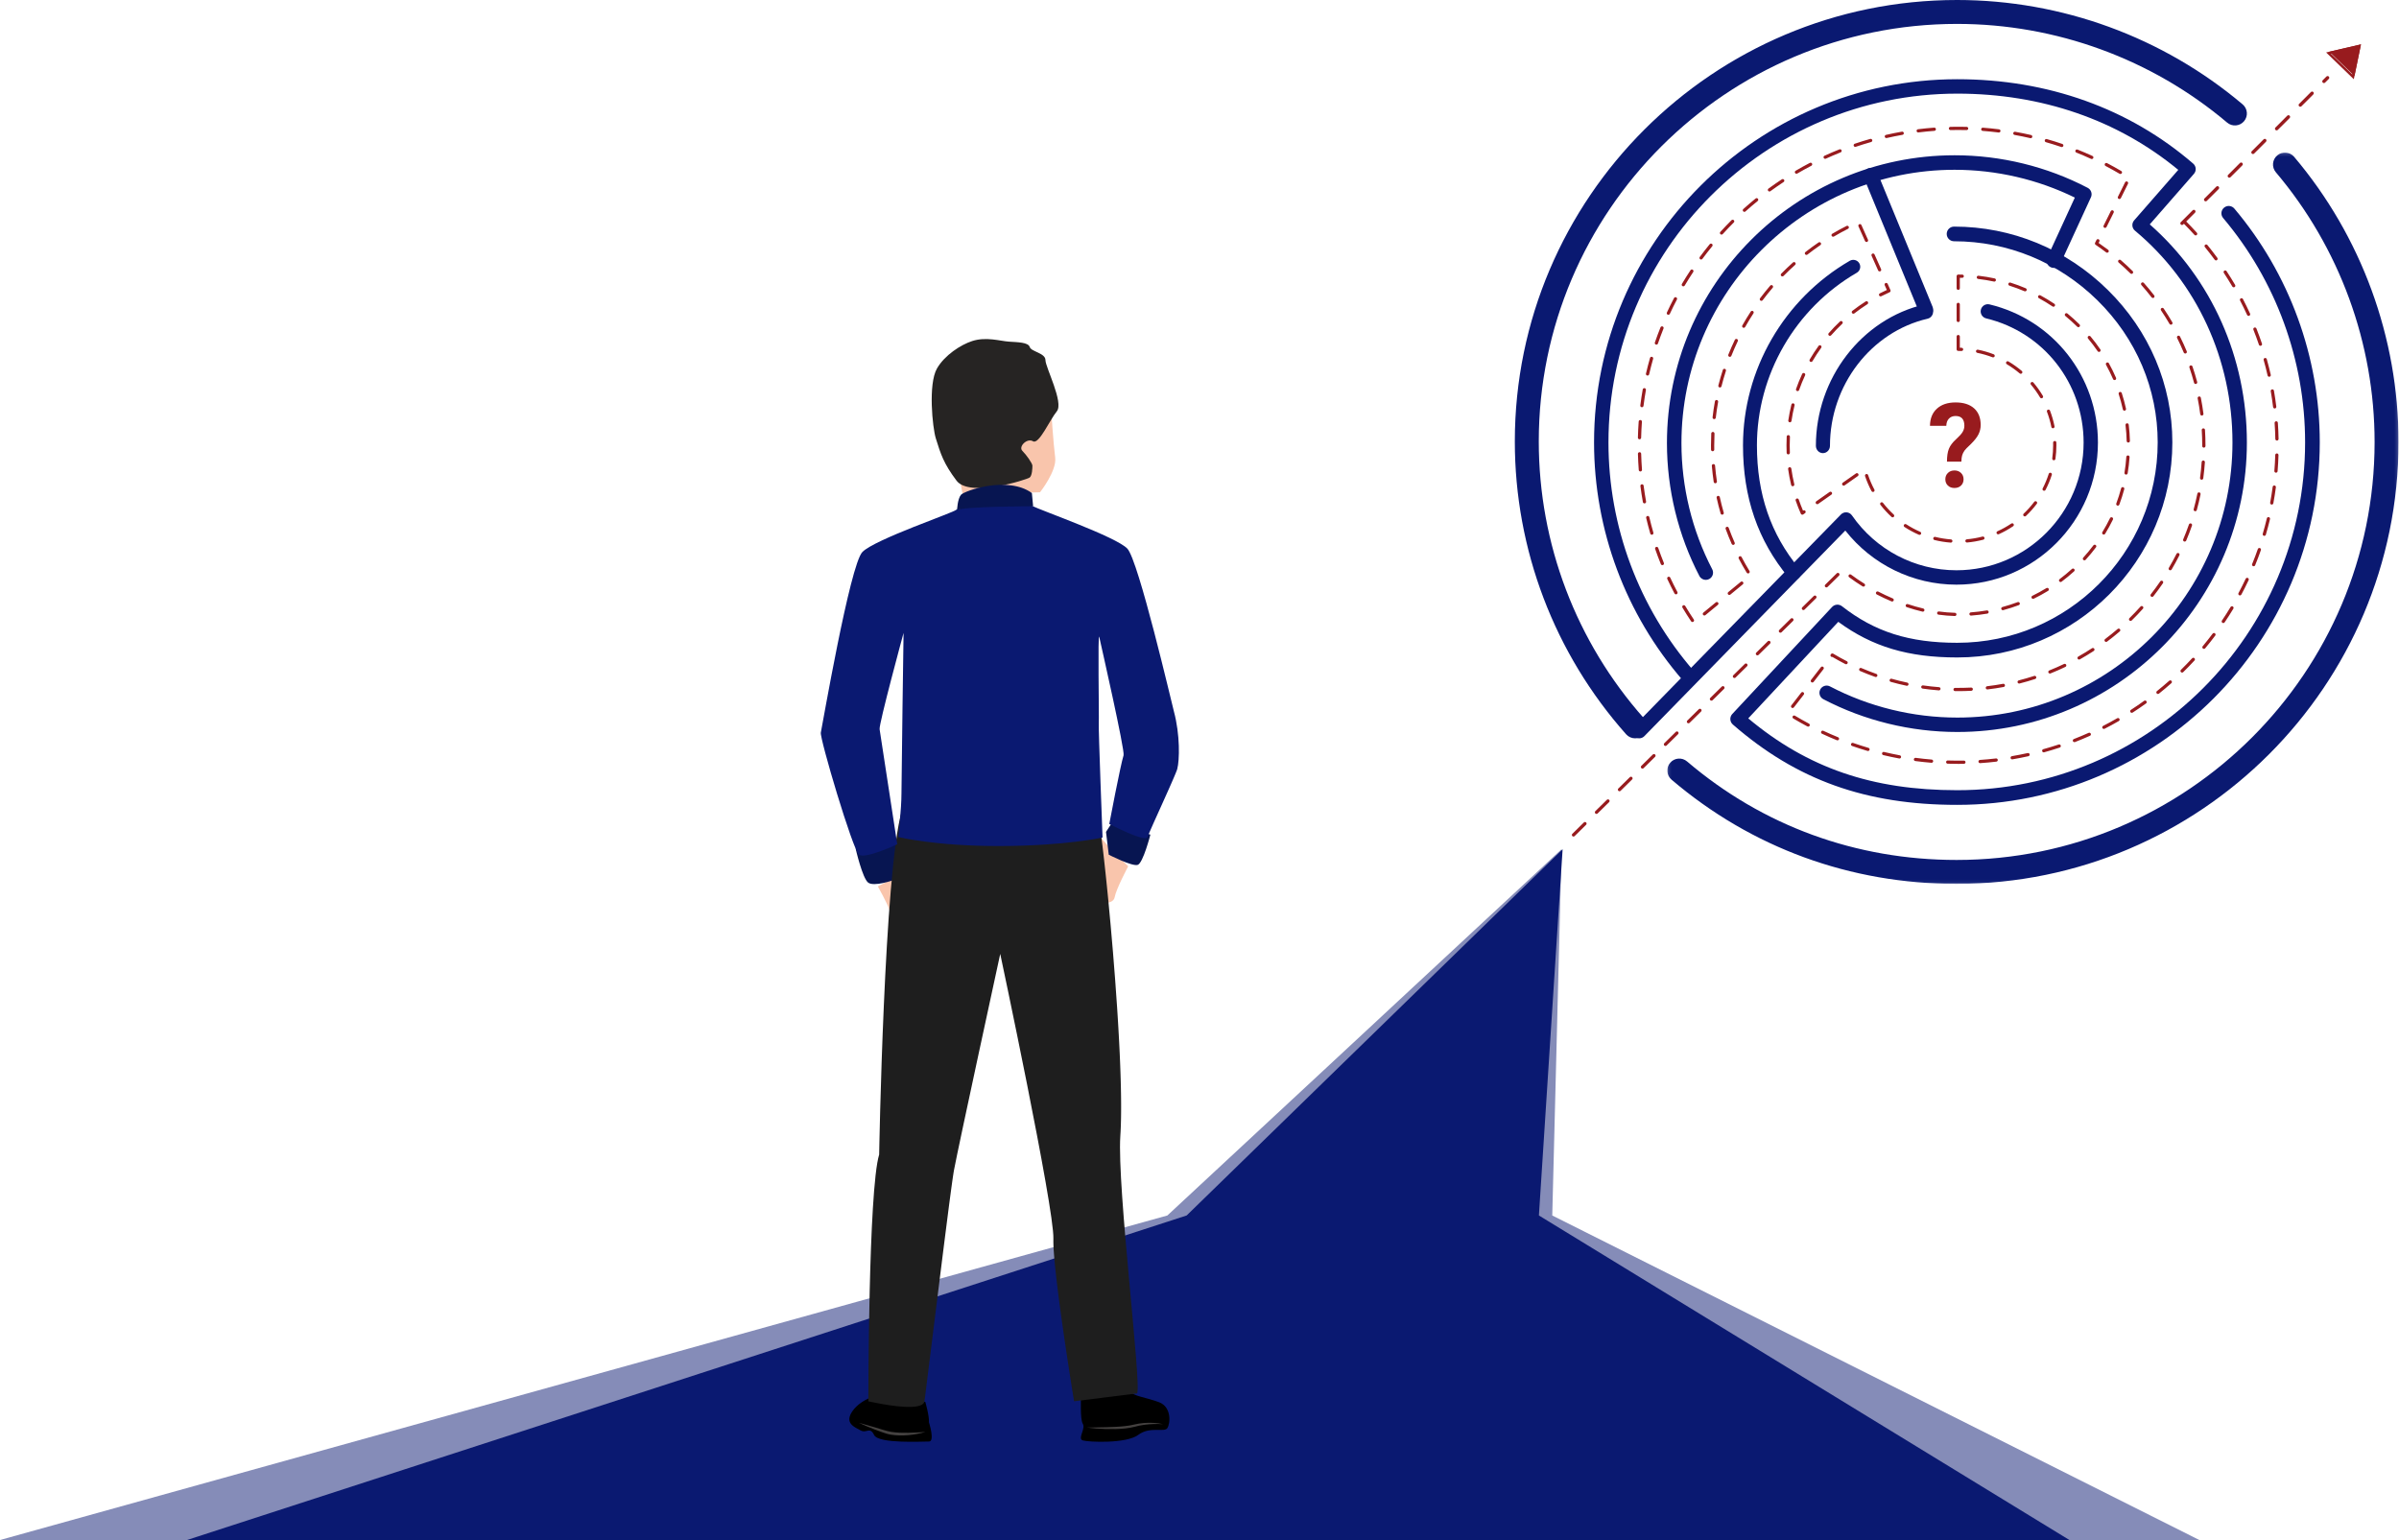 <?xml version="1.0" encoding="UTF-8"?>
<svg width="757px" height="486px" viewBox="0 0 757 486" version="1.1" xmlns="http://www.w3.org/2000/svg" xmlns:xlink="http://www.w3.org/1999/xlink">
    <!-- Generator: Sketch 48 (47235) - http://www.bohemiancoding.com/sketch -->
    <title>Page 1</title>
    <desc>Created with Sketch.</desc>
    <defs>
        <polygon id="path-1" points="0.119 0.147 230.853 0.147 230.853 230.936 0.119 230.936"></polygon>
    </defs>
    <g id="Desktop-Copy-2" stroke="none" stroke-width="1" fill="none" fill-rule="evenodd" transform="translate(-138, -1560)">
        <g id="Page-1" transform="translate(138, 1560)">
            <path d="M613.848,151.251 C613.848,150.444 614.118,149.777 614.656,149.252 C615.194,148.728 615.885,148.466 616.725,148.466 C617.565,148.466 618.255,148.728 618.793,149.252 C619.332,149.777 619.601,150.444 619.601,151.251 C619.601,152.047 619.339,152.705 618.811,153.222 C618.284,153.741 617.59,154 616.725,154 C615.86,154 615.166,153.741 614.638,153.222 C614.111,152.705 613.848,152.047 613.848,151.251 Z M614.363,145.689 C614.363,143.995 614.563,142.644 614.967,141.639 C615.37,140.634 616.107,139.644 617.177,138.669 C618.248,137.695 618.962,136.902 619.318,136.289 C619.673,135.678 619.85,135.033 619.85,134.354 C619.85,132.306 618.926,131.282 617.08,131.282 C616.205,131.282 615.503,131.558 614.976,132.11 C614.448,132.661 614.173,133.422 614.15,134.392 L609,134.392 C609.023,132.08 609.754,130.269 611.193,128.962 C612.631,127.654 614.594,127 617.08,127 C619.589,127 621.537,127.62 622.922,128.862 C624.307,130.103 625,131.855 625,134.12 C625,135.149 624.775,136.121 624.325,137.035 C623.876,137.949 623.087,138.963 621.963,140.077 L620.525,141.476 C619.625,142.36 619.11,143.395 618.98,144.582 L618.909,145.689 L614.363,145.689 Z" id="Fill-1" fill="#981B1E"></path>
            <polygon id="Fill-3" fill="#981B1E" points="742.944 24 745 14 735 16.32"></polygon>
            <path d="M735.54,16.978 L742.267,23.481 L744.009,15.013 L735.54,16.978 Z M742.738,25 L734,16.552 L745,14 L742.738,25 Z" id="Fill-5" fill="#981B1E"></path>
            <path d="M538.265,183 C537.439,183 536.641,182.552 536.234,181.768 C529.539,168.922 526,154.421 526,139.834 C526,89.748 566.725,49 616.784,49 C631.392,49 645.911,52.554 658.771,59.278 C659.852,59.843 660.3,61.157 659.79,62.265 L650.157,83.216 C649.63,84.367 648.268,84.867 647.122,84.34 C645.974,83.811 645.471,82.451 645.999,81.302 L654.71,62.354 C642.99,56.608 629.926,53.58 616.784,53.58 C569.249,53.58 530.578,92.274 530.578,139.834 C530.578,153.687 533.936,167.455 540.292,179.651 C540.876,180.772 540.441,182.155 539.32,182.74 C538.983,182.917 538.621,183 538.265,183" id="Fill-7" fill="#0A1971"></path>
            <path d="M617.627,231 C602.915,231 588.293,227.42 575.342,220.648 C574.23,220.065 573.8,218.692 574.381,217.579 C574.963,216.467 576.334,216.035 577.45,216.618 C589.753,223.052 603.645,226.453 617.627,226.453 C665.503,226.453 704.452,187.503 704.452,139.627 C704.452,113.454 693.236,89.094 673.679,72.791 C673.209,72.399 672.917,71.833 672.868,71.223 C672.82,70.613 673.019,70.009 673.423,69.548 L687.348,53.608 C668.279,37.858 644.227,29.548 617.627,29.548 C556.929,29.548 507.547,78.929 507.547,139.627 C507.547,166.151 517.114,191.773 534.484,211.774 C535.308,212.723 535.206,214.159 534.259,214.982 C533.31,215.806 531.874,215.703 531.051,214.756 C512.962,193.927 503,167.246 503,139.627 C503,76.421 554.421,25 617.627,25 C646.152,25 671.893,34.213 692.067,51.642 C692.525,52.038 692.807,52.6 692.849,53.204 C692.892,53.807 692.691,54.403 692.293,54.859 L678.357,70.811 C697.862,87.954 709,112.898 709,139.627 C709,190.01 668.011,231 617.627,231" id="Fill-9" fill="#0A1971"></path>
            <path d="M617.597,254 C588.771,254 566.934,246.18 546.794,228.642 C546.322,228.23 546.036,227.644 546.003,227.017 C545.971,226.39 546.194,225.778 546.622,225.318 L578.108,191.555 C578.926,190.679 580.281,190.57 581.227,191.311 C591.567,199.401 602.444,202.853 617.597,202.853 C652.477,202.853 680.855,174.475 680.855,139.592 C680.855,122.751 674.103,106.835 661.841,94.777 C649.618,82.758 633.55,76.138 616.597,76.138 C615.319,76.138 614.283,75.101 614.283,73.823 C614.283,72.545 615.319,71.509 616.597,71.509 C634.772,71.509 651.992,78.6 665.086,91.476 C678.239,104.412 685.483,121.499 685.483,139.592 C685.483,177.027 655.03,207.482 617.597,207.482 C602.141,207.482 590.784,204.103 580.068,196.241 L551.657,226.706 C570.393,242.365 590.839,249.372 617.597,249.372 C678.127,249.372 727.372,200.125 727.372,139.592 C727.372,113.698 718.187,88.56 701.508,68.808 C700.683,67.831 700.806,66.371 701.782,65.546 C702.759,64.722 704.218,64.844 705.044,65.821 C722.427,86.408 732,112.607 732,139.592 C732,202.677 680.679,254 617.597,254" id="Fill-11" fill="#0A1971"></path>
            <path d="M515.955,233 C514.912,233 513.875,232.571 513.127,231.731 C490.475,206.242 478,173.42 478,139.312 C478,62.495 540.601,0 617.547,0 C650.526,0 682.528,11.698 707.663,32.94 C709.256,34.286 709.454,36.666 708.105,38.256 C706.757,39.845 704.374,40.045 702.78,38.697 C679.01,18.608 648.739,7.544 617.547,7.544 C544.768,7.544 485.558,66.655 485.558,139.312 C485.558,171.574 497.356,202.617 518.781,226.725 C520.165,228.283 520.022,230.667 518.461,232.05 C517.742,232.687 516.847,233 515.955,233" id="Fill-13" fill="#0A1971"></path>
            <g id="Group-17" transform="translate(526, 48)">
                <mask id="mask-2" fill="white">
                    <use xlink:href="#path-1"></use>
                </mask>
                <g id="Clip-16"></g>
                <path d="M91.421,230.936 C57.816,230.936 26.703,219.561 1.446,198.04 C-0.141,196.688 -0.331,194.305 1.021,192.718 C2.374,191.131 4.757,190.94 6.343,192.293 C30.216,212.634 59.635,223.385 91.421,223.385 C164.14,223.385 223.301,164.225 223.301,91.506 C223.301,60.348 212.234,30.109 192.136,6.361 C190.79,4.77 190.988,2.387 192.58,1.04 C194.172,-0.307 196.554,-0.108 197.9,1.483 C219.149,26.593 230.853,58.564 230.853,91.506 C230.853,168.388 168.303,230.936 91.421,230.936" id="Fill-15" fill="#0A1971" mask="url(#mask-2)"></path>
            </g>
            <path d="M517.26,233 C516.689,233 516.118,232.784 515.678,232.351 C514.786,231.472 514.773,230.035 515.647,229.14 L580.908,162.354 C581.379,161.873 582.035,161.627 582.712,161.682 C583.382,161.739 583.994,162.093 584.378,162.648 C591.887,173.492 604.213,179.966 617.348,179.966 C639.477,179.966 657.479,161.888 657.479,139.668 C657.479,120.946 644.835,104.829 626.73,100.476 C625.516,100.184 624.767,98.959 625.058,97.74 C625.349,96.521 626.572,95.775 627.782,96.061 C647.929,100.905 662,118.837 662,139.668 C662,164.392 641.969,184.506 617.348,184.506 C603.641,184.506 590.726,178.17 582.283,167.429 L518.874,232.32 C518.431,232.772 517.846,233 517.26,233" id="Fill-18" fill="#0A1971"></path>
            <path d="M575.221,143 C573.995,143 573,141.963 573,140.685 C573,119.436 587.424,100.666 607.297,96.056 C608.491,95.779 609.68,96.564 609.946,97.812 C610.213,99.06 609.459,100.297 608.261,100.574 C590.403,104.717 577.442,121.587 577.442,140.685 C577.442,141.963 576.447,143 575.221,143" id="Fill-20" fill="#0A1971"></path>
            <path d="M607.721,100 C606.825,100 605.977,99.466 605.614,98.583 L588.174,56.17 C587.692,55 588.245,53.659 589.409,53.175 C590.571,52.69 591.905,53.247 592.386,54.417 L609.826,96.831 C610.307,98 609.755,99.341 608.591,99.825 C608.306,99.944 608.011,100 607.721,100" id="Fill-22" fill="#0A1971"></path>
            <path d="M566.037,183 C565.403,183 564.775,182.73 564.34,182.206 C554.69,170.593 550,156.97 550,140.559 C550,116.68 562.91,94.356 583.692,82.299 C584.74,81.689 586.089,82.043 586.699,83.084 C587.312,84.125 586.959,85.463 585.91,86.071 C566.472,97.348 554.397,118.226 554.397,140.559 C554.397,155.914 558.759,168.628 567.731,179.426 C568.504,180.356 568.372,181.733 567.436,182.5 C567.025,182.837 566.53,183 566.037,183" id="Fill-24" fill="#0A1971"></path>
            <path d="M620.567,41.05 C620.562,41.05 620.558,41.05 620.553,41.049 C619.677,41.027 618.785,41.008 617.915,41.016 C617.099,41.016 616.285,41.026 615.473,41.045 L615.461,41.045 C615.183,41.045 614.957,40.826 614.95,40.549 C614.943,40.269 615.167,40.037 615.449,40.03 C616.29,40.01 617.134,40 617.977,40 C618.847,40 619.714,40.012 620.58,40.034 C620.861,40.041 621.084,40.275 621.078,40.555 C621.07,40.83 620.843,41.05 620.567,41.05 Z M605.283,41.797 C605.029,41.797 604.81,41.608 604.777,41.352 C604.741,41.074 604.941,40.819 605.22,40.785 C606.911,40.574 608.629,40.404 610.325,40.28 C610.618,40.252 610.851,40.469 610.872,40.748 C610.893,41.028 610.682,41.271 610.4,41.292 C608.721,41.416 607.021,41.584 605.347,41.793 C605.326,41.795 605.304,41.797 605.283,41.797 Z M630.74,41.821 C630.718,41.821 630.697,41.819 630.675,41.817 C629.002,41.605 627.302,41.434 625.624,41.306 C625.343,41.285 625.131,41.041 625.153,40.761 C625.174,40.481 625.424,40.267 625.701,40.294 C627.396,40.422 629.114,40.595 630.804,40.81 C631.083,40.845 631.281,41.099 631.246,41.377 C631.213,41.633 630.993,41.821 630.74,41.821 Z M595.236,43.568 C595.004,43.568 594.794,43.41 594.739,43.175 C594.676,42.901 594.847,42.629 595.122,42.566 C596.782,42.186 598.474,41.843 600.149,41.547 C600.424,41.502 600.691,41.682 600.741,41.959 C600.79,42.235 600.605,42.499 600.327,42.548 C598.669,42.84 596.995,43.179 595.351,43.555 C595.312,43.564 595.274,43.568 595.236,43.568 Z M640.782,43.612 C640.744,43.612 640.705,43.607 640.666,43.598 C639.024,43.218 637.35,42.876 635.693,42.581 C635.416,42.532 635.231,42.268 635.28,41.992 C635.33,41.716 635.602,41.533 635.873,41.582 C637.547,41.88 639.237,42.225 640.898,42.609 C641.173,42.673 641.343,42.946 641.28,43.219 C641.225,43.454 641.014,43.612 640.782,43.612 Z M585.42,46.349 C585.207,46.349 585.009,46.217 584.937,46.005 C584.846,45.74 584.988,45.452 585.255,45.361 C586.868,44.814 588.515,44.302 590.152,43.838 C590.428,43.76 590.706,43.917 590.783,44.187 C590.861,44.457 590.704,44.738 590.432,44.815 C588.812,45.274 587.182,45.781 585.585,46.322 C585.53,46.34 585.475,46.349 585.42,46.349 Z M650.592,46.411 C650.537,46.411 650.481,46.402 650.426,46.383 C648.836,45.841 647.207,45.33 645.583,44.867 C645.313,44.789 645.156,44.508 645.233,44.239 C645.311,43.969 645.588,43.811 645.866,43.891 C647.505,44.359 649.152,44.874 650.758,45.423 C651.025,45.514 651.166,45.803 651.075,46.068 C651.003,46.279 650.804,46.411 650.592,46.411 Z M575.925,50.121 C575.732,50.121 575.548,50.012 575.461,49.826 C575.343,49.571 575.455,49.27 575.711,49.152 C577.251,48.446 578.841,47.768 580.434,47.135 C580.696,47.032 580.993,47.158 581.098,47.418 C581.202,47.679 581.075,47.974 580.813,48.078 C579.236,48.704 577.663,49.376 576.139,50.075 C576.069,50.106 575.997,50.121 575.925,50.121 Z M660.061,50.192 C659.989,50.192 659.917,50.177 659.848,50.145 C658.317,49.442 656.748,48.769 655.183,48.144 C654.922,48.04 654.795,47.744 654.9,47.483 C655.006,47.224 655.303,47.097 655.564,47.201 C657.146,47.833 658.73,48.513 660.275,49.223 C660.532,49.341 660.643,49.643 660.525,49.897 C660.439,50.082 660.254,50.192 660.061,50.192 Z M566.867,54.832 C566.693,54.832 566.522,54.743 566.428,54.582 C566.284,54.341 566.365,54.029 566.608,53.887 C568.079,53.024 569.591,52.188 571.097,51.404 C571.346,51.274 571.656,51.369 571.788,51.619 C571.917,51.867 571.821,52.174 571.571,52.304 C570.079,53.08 568.583,53.907 567.127,54.761 C567.045,54.81 566.956,54.832 566.867,54.832 Z M669.097,54.912 C669.008,54.912 668.919,54.89 668.836,54.842 C667.381,53.984 665.888,53.156 664.402,52.379 C664.152,52.249 664.056,51.942 664.188,51.693 C664.319,51.446 664.629,51.349 664.876,51.48 C666.378,52.264 667.886,53.102 669.357,53.968 C669.6,54.111 669.68,54.422 669.536,54.664 C669.441,54.823 669.27,54.912 669.097,54.912 Z M558.345,60.432 C558.188,60.432 558.033,60.36 557.933,60.225 C557.766,59.999 557.815,59.681 558.042,59.515 C559.419,58.508 560.836,57.525 562.253,56.593 C562.487,56.438 562.805,56.503 562.961,56.737 C563.117,56.971 563.052,57.286 562.816,57.441 C561.413,58.363 560.01,59.336 558.648,60.333 C558.557,60.4 558.451,60.432 558.345,60.432 Z M668.768,62.818 C668.692,62.818 668.615,62.801 668.542,62.765 C668.29,62.641 668.185,62.337 668.31,62.085 L670.569,57.531 C670.695,57.278 671.005,57.179 671.253,57.3 C671.506,57.425 671.611,57.729 671.486,57.98 L669.227,62.535 C669.138,62.714 668.957,62.818 668.768,62.818 Z M550.437,66.856 C550.298,66.856 550.159,66.8 550.058,66.689 C549.869,66.481 549.885,66.16 550.094,65.972 C551.36,64.833 552.668,63.713 553.986,62.643 C554.205,62.466 554.528,62.499 554.703,62.715 C554.883,62.933 554.851,63.253 554.631,63.43 C553.328,64.489 552.031,65.598 550.78,66.725 C550.682,66.813 550.559,66.856 550.437,66.856 Z M664.251,71.926 C664.174,71.926 664.098,71.909 664.025,71.873 C663.773,71.749 663.668,71.445 663.793,71.193 L666.051,66.639 C666.178,66.387 666.487,66.286 666.736,66.408 C666.989,66.532 667.093,66.837 666.969,67.088 L664.71,71.642 C664.62,71.822 664.439,71.926 664.251,71.926 Z M543.226,74.036 C543.103,74.036 542.981,73.993 542.883,73.905 C542.674,73.717 542.658,73.396 542.846,73.188 C543.988,71.931 545.177,70.687 546.378,69.489 C546.577,69.291 546.902,69.29 547.101,69.488 C547.301,69.687 547.301,70.008 547.102,70.206 C545.911,71.392 544.735,72.625 543.605,73.868 C543.504,73.979 543.364,74.036 543.226,74.036 Z M692.835,74.291 C692.695,74.291 692.556,74.235 692.455,74.123 C691.332,72.876 690.159,71.64 688.969,70.448 C688.771,70.249 688.772,69.928 688.973,69.73 C689.172,69.534 689.495,69.534 689.695,69.733 C690.896,70.937 692.081,72.186 693.216,73.445 C693.404,73.654 693.386,73.974 693.176,74.162 C693.079,74.248 692.957,74.291 692.835,74.291 Z M578.43,74.709 C578.256,74.709 578.086,74.62 577.991,74.46 C577.847,74.219 577.927,73.907 578.17,73.764 C579.635,72.9 581.15,72.072 582.671,71.304 C582.923,71.177 583.23,71.277 583.358,71.527 C583.486,71.777 583.386,72.083 583.134,72.21 C581.632,72.968 580.137,73.785 578.691,74.637 C578.609,74.685 578.519,74.709 578.43,74.709 Z M588.971,76.374 C588.775,76.374 588.588,76.261 588.505,76.072 L586.435,71.43 C586.32,71.174 586.436,70.873 586.694,70.76 C586.95,70.646 587.254,70.763 587.367,71.018 L589.438,75.66 C589.552,75.916 589.437,76.216 589.178,76.33 C589.111,76.36 589.04,76.374 588.971,76.374 Z M664.914,79.754 C664.807,79.754 664.698,79.719 664.604,79.649 C663.517,78.822 662.396,78.018 661.275,77.258 C661.065,77.116 660.991,76.842 661.104,76.614 L661.534,75.747 C661.658,75.496 661.966,75.392 662.218,75.516 C662.471,75.64 662.575,75.945 662.451,76.197 L662.216,76.669 C663.23,77.364 664.24,78.094 665.225,78.842 C665.449,79.012 665.491,79.331 665.32,79.554 C665.219,79.685 665.068,79.754 664.914,79.754 Z M570.016,80.447 C569.865,80.447 569.715,80.381 569.614,80.254 C569.44,80.033 569.478,79.714 569.7,79.541 C571.041,78.492 572.434,77.473 573.84,76.514 C574.073,76.356 574.389,76.415 574.55,76.646 C574.709,76.877 574.651,77.193 574.418,77.352 C573.029,78.298 571.655,79.303 570.331,80.338 C570.238,80.412 570.127,80.447 570.016,80.447 Z M536.779,81.899 C536.673,81.899 536.567,81.867 536.476,81.8 C536.249,81.634 536.2,81.316 536.367,81.09 C537.372,79.729 538.428,78.373 539.505,77.058 C539.684,76.841 540.006,76.809 540.224,76.985 C540.442,77.162 540.476,77.482 540.298,77.7 C539.23,79.001 538.185,80.344 537.191,81.691 C537.09,81.827 536.936,81.899 536.779,81.899 Z M699.258,82.181 C699.1,82.181 698.945,82.109 698.845,81.972 C697.852,80.618 696.812,79.271 695.75,77.968 C695.573,77.75 695.606,77.43 695.826,77.253 C696.045,77.078 696.366,77.109 696.544,77.328 C697.616,78.645 698.668,80.006 699.671,81.374 C699.836,81.601 699.786,81.919 699.558,82.084 C699.468,82.15 699.362,82.181 699.258,82.181 Z M593.111,85.657 C592.915,85.657 592.728,85.544 592.645,85.355 L590.575,80.713 C590.46,80.457 590.576,80.157 590.834,80.044 C591.089,79.929 591.394,80.046 591.507,80.302 L593.577,84.943 C593.692,85.199 593.576,85.5 593.318,85.613 C593.251,85.643 593.18,85.657 593.111,85.657 Z M672.601,86.428 C672.471,86.428 672.341,86.379 672.24,86.28 C671.047,85.099 669.799,83.942 668.532,82.841 C668.319,82.657 668.298,82.336 668.483,82.124 C668.668,81.915 668.992,81.891 669.204,82.076 C670.488,83.191 671.752,84.363 672.962,85.561 C673.161,85.758 673.162,86.08 672.963,86.278 C672.864,86.378 672.732,86.428 672.601,86.428 Z M562.427,87.232 C562.298,87.232 562.17,87.184 562.071,87.088 C561.868,86.892 561.865,86.571 562.062,86.369 C563.252,85.156 564.499,83.966 565.768,82.831 C565.978,82.644 566.302,82.66 566.489,82.868 C566.678,83.077 566.66,83.398 566.451,83.586 C565.198,84.706 563.967,85.881 562.793,87.079 C562.693,87.181 562.56,87.232 562.427,87.232 Z M629.301,88.865 C629.266,88.865 629.23,88.862 629.194,88.854 C627.558,88.503 625.879,88.225 624.208,88.028 C623.929,87.996 623.728,87.743 623.761,87.465 C623.794,87.186 624.032,86.981 624.328,87.02 C626.032,87.22 627.741,87.502 629.409,87.861 C629.685,87.92 629.86,88.191 629.801,88.465 C629.749,88.703 629.538,88.865 629.301,88.865 Z M531.168,90.365 C531.079,90.365 530.99,90.342 530.908,90.295 C530.666,90.153 530.585,89.841 530.728,89.599 C531.594,88.137 532.505,86.682 533.439,85.275 C533.594,85.04 533.911,84.975 534.146,85.13 C534.382,85.285 534.447,85.599 534.292,85.834 C533.368,87.227 532.465,88.667 531.607,90.115 C531.513,90.275 531.342,90.365 531.168,90.365 Z M704.846,90.676 C704.671,90.676 704.5,90.585 704.406,90.424 C703.559,88.982 702.66,87.536 701.734,86.128 C701.579,85.893 701.646,85.578 701.882,85.425 C702.115,85.273 702.433,85.336 702.589,85.572 C703.524,86.995 704.433,88.455 705.287,89.912 C705.43,90.154 705.347,90.465 705.104,90.607 C705.024,90.653 704.935,90.676 704.846,90.676 Z M617.915,91.484 C617.633,91.484 617.404,91.257 617.404,90.976 L617.404,87.154 C617.404,86.874 617.633,86.647 617.915,86.647 C618.34,86.647 618.765,86.652 619.189,86.661 C619.472,86.668 619.694,86.9 619.689,87.181 C619.682,87.46 619.416,87.696 619.167,87.677 C618.92,87.671 618.673,87.667 618.425,87.665 L618.425,90.976 C618.425,91.257 618.196,91.484 617.915,91.484 Z M639.016,91.944 C638.949,91.944 638.88,91.931 638.814,91.903 C637.273,91.247 635.679,90.657 634.078,90.149 C633.809,90.064 633.661,89.778 633.747,89.511 C633.831,89.244 634.117,89.095 634.387,89.182 C636.021,89.699 637.645,90.3 639.217,90.97 C639.476,91.08 639.596,91.379 639.486,91.636 C639.402,91.829 639.214,91.944 639.016,91.944 Z M593.413,93.535 C593.228,93.535 593.049,93.434 592.959,93.259 C592.83,93.009 592.929,92.703 593.179,92.575 C593.904,92.205 594.645,91.847 595.389,91.508 L594.715,89.997 C594.601,89.741 594.717,89.44 594.975,89.327 C595.231,89.212 595.535,89.33 595.649,89.585 L596.528,91.557 C596.642,91.813 596.526,92.113 596.269,92.226 C595.386,92.619 594.503,93.04 593.646,93.478 C593.572,93.516 593.492,93.535 593.413,93.535 Z M679.346,94.043 C679.194,94.043 679.043,93.975 678.941,93.845 C677.909,92.513 676.824,91.204 675.716,89.954 C675.529,89.744 675.549,89.423 675.761,89.237 C675.973,89.052 676.295,89.07 676.482,89.282 C677.606,90.549 678.705,91.876 679.751,93.225 C679.923,93.447 679.882,93.766 679.658,93.937 C679.565,94.009 679.455,94.043 679.346,94.043 Z M555.794,94.944 C555.688,94.944 555.581,94.911 555.488,94.843 C555.262,94.675 555.217,94.357 555.385,94.133 C556.404,92.776 557.483,91.434 558.594,90.143 C558.779,89.928 559.103,89.905 559.314,90.086 C559.529,90.268 559.554,90.589 559.371,90.802 C558.275,92.077 557.209,93.402 556.204,94.74 C556.103,94.874 555.949,94.944 555.794,94.944 Z M647.964,96.803 C647.865,96.803 647.766,96.775 647.678,96.715 C646.288,95.78 644.836,94.9 643.361,94.099 C643.115,93.965 643.023,93.656 643.158,93.41 C643.295,93.163 643.604,93.074 643.851,93.208 C645.355,94.024 646.835,94.921 648.25,95.874 C648.484,96.031 648.545,96.348 648.387,96.579 C648.288,96.725 648.128,96.803 647.964,96.803 Z M584.826,99.006 C584.674,99.006 584.524,98.939 584.424,98.811 C584.25,98.59 584.288,98.271 584.511,98.098 C585.859,97.048 587.272,96.05 588.712,95.132 C588.95,94.981 589.266,95.048 589.418,95.286 C589.57,95.521 589.501,95.836 589.264,95.987 C587.851,96.888 586.463,97.867 585.141,98.897 C585.047,98.97 584.936,99.006 584.826,99.006 Z M526.449,99.346 C526.378,99.346 526.304,99.331 526.236,99.299 C525.979,99.182 525.867,98.88 525.985,98.626 C526.702,97.077 527.461,95.539 528.241,94.053 C528.372,93.804 528.681,93.711 528.931,93.838 C529.18,93.968 529.277,94.275 529.147,94.523 C528.373,95.994 527.622,97.517 526.913,99.05 C526.827,99.236 526.642,99.346 526.449,99.346 Z M709.537,99.689 C709.344,99.689 709.158,99.579 709.072,99.391 C708.381,97.876 707.634,96.348 706.853,94.848 C706.724,94.599 706.822,94.293 707.072,94.164 C707.32,94.034 707.631,94.133 707.761,94.382 C708.549,95.896 709.303,97.441 710.003,98.972 C710.119,99.226 710.005,99.527 709.749,99.644 C709.679,99.675 709.608,99.689 709.537,99.689 Z M617.915,101.639 C617.633,101.639 617.404,101.412 617.404,101.132 L617.404,96.053 C617.404,95.773 617.633,95.546 617.915,95.546 C618.196,95.546 618.425,95.773 618.425,96.053 L618.425,101.132 C618.425,101.412 618.196,101.639 617.915,101.639 Z M685.031,102.471 C684.855,102.471 684.683,102.38 684.589,102.218 C683.745,100.77 682.842,99.331 681.905,97.939 C681.748,97.706 681.81,97.391 682.045,97.235 C682.276,97.079 682.596,97.14 682.753,97.374 C683.703,98.784 684.618,100.242 685.473,101.709 C685.614,101.951 685.53,102.262 685.287,102.402 C685.207,102.449 685.119,102.471 685.031,102.471 Z M655.83,103.254 C655.7,103.254 655.57,103.205 655.47,103.106 C654.276,101.923 653.017,100.786 651.726,99.727 C651.508,99.549 651.478,99.229 651.657,99.013 C651.837,98.795 652.16,98.766 652.376,98.944 C653.691,100.023 654.974,101.181 656.191,102.386 C656.39,102.585 656.391,102.906 656.192,103.104 C656.092,103.204 655.962,103.254 655.83,103.254 Z M550.234,103.454 C550.15,103.454 550.064,103.433 549.985,103.39 C549.739,103.252 549.651,102.943 549.789,102.699 C550.622,101.218 551.516,99.746 552.445,98.324 C552.598,98.087 552.916,98.021 553.151,98.174 C553.388,98.328 553.455,98.642 553.302,98.877 C552.385,100.281 551.502,101.733 550.68,103.194 C550.586,103.361 550.413,103.454 550.234,103.454 Z M577.428,105.986 C577.309,105.986 577.189,105.944 577.092,105.861 C576.88,105.677 576.859,105.356 577.043,105.144 C578.167,103.862 579.367,102.618 580.608,101.446 C580.812,101.254 581.134,101.259 581.33,101.465 C581.524,101.668 581.516,101.99 581.312,102.183 C580.094,103.333 578.916,104.554 577.813,105.812 C577.712,105.927 577.571,105.986 577.428,105.986 Z M522.673,108.762 C522.618,108.762 522.563,108.753 522.508,108.735 C522.241,108.644 522.099,108.355 522.19,108.09 C522.742,106.481 523.34,104.871 523.969,103.305 C524.072,103.044 524.37,102.918 524.632,103.022 C524.893,103.125 525.021,103.42 524.916,103.681 C524.296,105.231 523.703,106.825 523.156,108.418 C523.084,108.629 522.885,108.762 522.673,108.762 Z M713.282,109.131 C713.068,109.131 712.869,108.997 712.798,108.785 C712.263,107.2 711.677,105.604 711.056,104.041 C710.953,103.78 711.082,103.485 711.345,103.382 C711.605,103.281 711.903,103.408 712.007,103.668 C712.633,105.248 713.225,106.86 713.766,108.462 C713.856,108.727 713.711,109.015 713.444,109.104 C713.391,109.123 713.336,109.131 713.282,109.131 Z M618.966,110.767 C618.961,110.767 618.955,110.767 618.949,110.766 C618.606,110.755 618.261,110.749 617.915,110.749 C617.633,110.749 617.404,110.522 617.404,110.241 L617.404,106.209 C617.404,105.928 617.633,105.701 617.915,105.701 C618.196,105.701 618.425,105.928 618.425,106.209 L618.425,109.738 C618.611,109.74 618.797,109.745 618.983,109.751 C619.266,109.761 619.486,109.996 619.477,110.276 C619.467,110.55 619.241,110.767 618.966,110.767 Z M662.336,111.062 C662.173,111.062 662.012,110.984 661.914,110.84 C660.97,109.459 659.948,108.107 658.876,106.821 C658.696,106.605 658.726,106.285 658.943,106.106 C659.161,105.927 659.484,105.957 659.662,106.173 C660.754,107.484 661.796,108.861 662.758,110.268 C662.917,110.5 662.857,110.816 662.623,110.974 C662.535,111.033 662.435,111.062 662.336,111.062 Z M689.552,111.57 C689.352,111.57 689.162,111.452 689.08,111.256 C688.435,109.705 687.729,108.16 686.986,106.663 C686.86,106.412 686.965,106.107 687.218,105.983 C687.468,105.86 687.776,105.961 687.901,106.213 C688.656,107.73 689.37,109.296 690.024,110.868 C690.132,111.127 690.009,111.424 689.748,111.531 C689.684,111.557 689.618,111.57 689.552,111.57 Z M545.85,112.619 C545.787,112.619 545.723,112.607 545.662,112.583 C545.399,112.479 545.271,112.184 545.374,111.923 C546.002,110.353 546.693,108.777 547.429,107.239 C547.549,106.985 547.854,106.879 548.109,106.998 C548.364,107.119 548.472,107.421 548.351,107.675 C547.625,109.193 546.942,110.749 546.325,112.298 C546.245,112.497 546.052,112.619 545.85,112.619 Z M628.923,112.787 C628.862,112.787 628.8,112.776 628.739,112.753 C627.181,112.153 625.563,111.68 623.929,111.349 C623.652,111.293 623.474,111.026 623.53,110.751 C623.587,110.476 623.853,110.294 624.133,110.355 C625.824,110.697 627.498,111.185 629.108,111.806 C629.371,111.908 629.501,112.202 629.4,112.463 C629.32,112.664 629.128,112.787 628.923,112.787 Z M571.488,114.224 C571.4,114.224 571.312,114.202 571.231,114.155 C570.987,114.013 570.905,113.703 571.046,113.46 C571.907,111.992 572.848,110.545 573.846,109.161 C574.012,108.933 574.33,108.883 574.558,109.044 C574.788,109.208 574.841,109.525 574.676,109.753 C573.697,111.111 572.773,112.53 571.929,113.971 C571.834,114.134 571.664,114.224 571.488,114.224 Z M637.648,117.963 C637.531,117.963 637.413,117.923 637.317,117.842 C636.043,116.764 634.672,115.787 633.242,114.938 C633,114.794 632.92,114.483 633.065,114.242 C633.21,114 633.523,113.923 633.766,114.066 C635.244,114.944 636.662,115.954 637.979,117.068 C638.193,117.25 638.22,117.57 638.037,117.784 C637.936,117.902 637.793,117.963 637.648,117.963 Z M519.881,118.522 C519.843,118.522 519.805,118.518 519.766,118.509 C519.491,118.446 519.32,118.174 519.383,117.9 C519.765,116.25 520.194,114.588 520.661,112.96 C520.738,112.691 521.016,112.531 521.292,112.61 C521.562,112.687 521.721,112.968 521.642,113.238 C521.182,114.849 520.757,116.495 520.378,118.128 C520.324,118.363 520.113,118.522 519.881,118.522 Z M716.037,118.904 C715.804,118.904 715.593,118.744 715.539,118.508 C715.165,116.865 714.747,115.217 714.293,113.612 C714.218,113.341 714.376,113.061 714.648,112.986 C714.923,112.91 715.201,113.068 715.278,113.337 C715.734,114.96 716.158,116.624 716.536,118.284 C716.598,118.557 716.426,118.829 716.15,118.891 C716.112,118.9 716.074,118.904 716.037,118.904 Z M667.243,119.947 C667.044,119.947 666.856,119.832 666.774,119.64 C666.109,118.106 665.363,116.587 664.555,115.125 C664.419,114.879 664.51,114.571 664.756,114.436 C665.004,114.303 665.315,114.39 665.45,114.636 C666.273,116.126 667.035,117.675 667.711,119.239 C667.824,119.496 667.703,119.795 667.444,119.906 C667.379,119.934 667.31,119.947 667.243,119.947 Z M692.823,121.183 C692.597,121.183 692.39,121.033 692.33,120.806 C691.895,119.183 691.403,117.558 690.865,115.976 C690.774,115.711 690.918,115.423 691.185,115.333 C691.452,115.244 691.741,115.385 691.833,115.651 C692.377,117.254 692.877,118.9 693.316,120.544 C693.39,120.816 693.227,121.094 692.954,121.166 C692.91,121.177 692.867,121.183 692.823,121.183 Z M542.721,122.281 C542.68,122.281 542.639,122.276 542.598,122.265 C542.324,122.197 542.157,121.921 542.226,121.649 C542.639,120.01 543.113,118.356 543.637,116.734 C543.724,116.468 544.012,116.319 544.279,116.406 C544.549,116.492 544.696,116.778 544.61,117.045 C544.093,118.646 543.624,120.278 543.217,121.896 C543.159,122.127 542.951,122.281 542.721,122.281 Z M567.223,123.427 C567.168,123.427 567.111,123.417 567.056,123.398 C566.788,123.306 566.648,123.016 566.742,122.752 C567.304,121.15 567.952,119.553 568.67,118.004 C568.789,117.748 569.097,117.639 569.348,117.755 C569.604,117.873 569.716,118.174 569.598,118.429 C568.894,119.948 568.257,121.515 567.705,123.086 C567.632,123.296 567.435,123.427 567.223,123.427 Z M644.189,125.7 C644.014,125.7 643.843,125.61 643.748,125.449 C642.901,124.018 641.927,122.648 640.852,121.378 C640.67,121.164 640.698,120.843 640.914,120.663 C641.128,120.482 641.451,120.508 641.633,120.724 C642.745,122.038 643.753,123.454 644.629,124.934 C644.772,125.176 644.69,125.487 644.448,125.629 C644.366,125.677 644.276,125.7 644.189,125.7 Z M518.102,128.514 C518.081,128.514 518.059,128.513 518.038,128.51 C517.757,128.476 517.559,128.222 517.595,127.943 C517.808,126.256 518.065,124.559 518.359,122.899 C518.408,122.622 518.679,122.443 518.952,122.487 C519.229,122.536 519.415,122.8 519.366,123.076 C519.074,124.719 518.819,126.399 518.608,128.069 C518.576,128.326 518.356,128.514 518.102,128.514 Z M717.776,128.905 C717.522,128.905 717.302,128.716 717.269,128.458 C717.066,126.785 716.818,125.104 716.533,123.461 C716.485,123.185 716.671,122.922 716.949,122.874 C717.22,122.826 717.491,123.011 717.539,123.288 C717.827,124.948 718.077,126.646 718.284,128.336 C718.318,128.615 718.119,128.867 717.838,128.901 C717.818,128.904 717.797,128.905 717.776,128.905 Z M670.36,129.599 C670.124,129.599 669.912,129.437 669.861,129.199 C669.503,127.566 669.061,125.933 668.548,124.347 C668.462,124.079 668.609,123.793 668.878,123.707 C669.146,123.621 669.434,123.769 669.521,124.036 C670.044,125.654 670.493,127.318 670.858,128.982 C670.919,129.257 670.744,129.527 670.469,129.587 C670.432,129.595 670.395,129.599 670.36,129.599 Z M694.786,131.142 C694.533,131.142 694.314,130.955 694.281,130.699 C694.066,129.038 693.794,127.362 693.471,125.719 C693.416,125.444 693.597,125.177 693.873,125.123 C694.146,125.072 694.419,125.248 694.472,125.525 C694.801,127.189 695.077,128.886 695.294,130.569 C695.329,130.847 695.132,131.102 694.852,131.137 C694.831,131.14 694.808,131.142 694.786,131.142 Z M540.907,132.264 C540.887,132.264 540.869,132.263 540.848,132.261 C540.569,132.23 540.368,131.978 540.399,131.7 C540.59,130.019 540.84,128.318 541.144,126.644 C541.195,126.366 541.473,126.187 541.738,126.235 C542.016,126.285 542.2,126.548 542.151,126.825 C541.85,128.477 541.603,130.155 541.414,131.814 C541.384,132.073 541.163,132.264 540.907,132.264 Z M564.797,133.273 C564.773,133.273 564.747,133.272 564.723,133.268 C564.444,133.227 564.25,132.969 564.291,132.692 C564.537,131.013 564.869,129.32 565.276,127.663 C565.344,127.392 565.618,127.225 565.893,127.291 C566.167,127.357 566.336,127.632 566.269,127.905 C565.868,129.531 565.543,131.19 565.301,132.838 C565.265,133.091 565.047,133.273 564.797,133.273 Z M647.8,135.149 C647.562,135.149 647.348,134.981 647.3,134.739 C646.977,133.112 646.513,131.499 645.919,129.944 C645.819,129.682 645.951,129.389 646.215,129.289 C646.481,129.187 646.772,129.322 646.874,129.583 C647.488,131.192 647.969,132.86 648.302,134.543 C648.356,134.818 648.176,135.085 647.9,135.139 C647.867,135.145 647.833,135.149 647.8,135.149 Z M517.348,138.634 L517.336,138.634 C517.054,138.628 516.83,138.395 516.837,138.115 C516.877,136.427 516.961,134.713 517.086,133.019 C517.108,132.74 517.328,132.526 517.634,132.551 C517.915,132.571 518.126,132.814 518.106,133.094 C517.981,134.771 517.898,136.468 517.859,138.138 C517.852,138.415 517.625,138.634 517.348,138.634 Z M718.489,139.03 C718.212,139.03 717.984,138.809 717.978,138.532 C717.946,136.861 717.869,135.164 717.751,133.486 C717.732,133.206 717.944,132.964 718.225,132.944 C718.528,132.929 718.751,133.136 718.771,133.415 C718.89,135.109 718.967,136.825 719,138.512 C719.006,138.793 718.781,139.024 718.499,139.03 L718.489,139.03 Z M671.578,139.662 C671.302,139.662 671.074,139.443 671.068,139.167 C671.027,137.501 670.904,135.814 670.702,134.155 C670.669,133.876 670.869,133.623 671.149,133.59 C671.425,133.551 671.684,133.754 671.717,134.033 C671.922,135.724 672.047,137.444 672.089,139.142 C672.096,139.422 671.873,139.655 671.591,139.662 C671.586,139.662 671.583,139.662 671.578,139.662 Z M695.421,141.269 C695.139,141.269 694.91,141.042 694.91,140.761 L694.91,140.531 C694.91,138.934 694.859,137.315 694.759,135.72 C694.741,135.44 694.957,135.199 695.238,135.181 C695.516,135.168 695.762,135.378 695.779,135.657 C695.88,137.273 695.931,138.913 695.931,140.531 L695.931,140.761 C695.931,141.042 695.702,141.269 695.421,141.269 Z M540.421,142.399 C540.143,142.399 539.915,142.178 539.91,141.9 C539.902,141.445 539.898,140.989 539.898,140.531 C539.898,139.299 539.928,138.041 539.987,136.792 C540,136.512 540.236,136.295 540.52,136.308 C540.803,136.322 541.02,136.559 541.006,136.839 C540.949,138.073 540.92,139.315 540.92,140.531 C540.92,140.983 540.924,141.433 540.932,141.883 C540.937,142.163 540.712,142.394 540.43,142.399 L540.421,142.399 Z M564.284,143.4 C564.011,143.4 563.786,143.187 563.775,142.914 C563.739,142.125 563.721,141.33 563.721,140.531 C563.721,139.613 563.745,138.699 563.791,137.791 C563.804,137.511 564.002,137.303 564.327,137.309 C564.608,137.323 564.825,137.562 564.811,137.842 C564.766,138.733 564.743,139.63 564.743,140.531 C564.743,141.315 564.76,142.095 564.794,142.87 C564.807,143.15 564.588,143.388 564.307,143.4 C564.299,143.4 564.291,143.4 564.284,143.4 Z M648.087,145.25 C648.064,145.25 648.039,145.249 648.015,145.245 C647.736,145.207 647.541,144.951 647.581,144.673 C647.77,143.313 647.867,141.92 647.867,140.531 C647.867,140.251 647.862,139.972 647.855,139.693 C647.846,139.413 648.069,139.179 648.35,139.172 C648.68,139.137 648.868,139.386 648.876,139.666 C648.884,139.953 648.888,140.242 648.888,140.531 C648.888,141.966 648.788,143.406 648.591,144.812 C648.557,145.067 648.337,145.25 648.087,145.25 Z M517.617,148.789 C517.353,148.789 517.129,148.586 517.108,148.319 C516.977,146.624 516.89,144.909 516.845,143.22 C516.838,142.94 517.061,142.707 517.342,142.7 C517.607,142.657 517.859,142.914 517.867,143.194 C517.91,144.865 517.998,146.563 518.127,148.242 C518.148,148.521 517.938,148.765 517.656,148.787 C517.643,148.788 517.63,148.789 517.617,148.789 Z M718.181,149.174 C718.167,149.174 718.154,149.173 718.14,149.172 C717.859,149.149 717.649,148.905 717.672,148.625 C717.807,146.95 717.902,145.253 717.952,143.583 C717.96,143.308 718.188,143.091 718.462,143.091 C718.467,143.091 718.472,143.091 718.478,143.091 C718.76,143.099 718.981,143.333 718.973,143.613 C718.922,145.301 718.826,147.014 718.689,148.707 C718.669,148.972 718.445,149.174 718.181,149.174 Z M670.881,149.775 C670.853,149.775 670.824,149.772 670.796,149.767 C670.518,149.721 670.329,149.46 670.375,149.184 C670.648,147.549 670.845,145.87 670.959,144.193 C670.98,143.913 671.23,143.712 671.504,143.72 C671.786,143.739 671.998,143.982 671.979,144.261 C671.861,145.971 671.661,147.683 671.384,149.35 C671.341,149.598 671.125,149.775 670.881,149.775 Z M694.728,151.391 C694.705,151.391 694.683,151.389 694.659,151.386 C694.38,151.349 694.184,151.093 694.221,150.815 C694.445,149.163 694.616,147.474 694.731,145.799 C694.751,145.52 695.004,145.317 695.275,145.327 C695.556,145.346 695.769,145.588 695.75,145.868 C695.633,147.566 695.459,149.276 695.233,150.95 C695.199,151.205 694.98,151.391 694.728,151.391 Z M541.26,152.509 C541.012,152.509 540.794,152.329 540.756,152.076 C540.506,150.404 540.308,148.697 540.166,147.002 C540.143,146.723 540.352,146.477 540.632,146.454 C540.912,146.434 541.16,146.638 541.183,146.918 C541.324,148.592 541.52,150.276 541.767,151.927 C541.808,152.204 541.615,152.462 541.337,152.504 C541.312,152.508 541.286,152.509 541.26,152.509 Z M581.776,153.257 C581.616,153.257 581.459,153.183 581.359,153.043 C581.197,152.814 581.251,152.496 581.482,152.335 L585.652,149.405 C585.883,149.245 586.2,149.297 586.364,149.526 C586.526,149.755 586.472,150.072 586.241,150.234 L582.071,153.164 C581.981,153.227 581.879,153.257 581.776,153.257 Z M565.689,153.444 C565.457,153.444 565.248,153.287 565.192,153.054 C564.795,151.394 564.476,149.7 564.24,148.017 C564.202,147.74 564.397,147.483 564.676,147.444 C564.944,147.4 565.214,147.6 565.252,147.878 C565.483,149.528 565.797,151.191 566.185,152.819 C566.251,153.092 566.082,153.366 565.807,153.431 C565.767,153.44 565.728,153.444 565.689,153.444 Z M645.016,154.882 C644.938,154.882 644.857,154.864 644.783,154.826 C644.532,154.698 644.433,154.392 644.563,154.142 C645.326,152.667 645.969,151.116 646.474,149.533 C646.559,149.266 646.845,149.118 647.115,149.203 C647.383,149.287 647.533,149.573 647.447,149.84 C646.926,151.476 646.26,153.08 645.47,154.607 C645.38,154.782 645.201,154.882 645.016,154.882 Z M591.009,155.256 C590.826,155.256 590.649,155.159 590.558,154.987 C589.746,153.47 589.058,151.875 588.515,150.247 C588.426,149.982 588.571,149.695 588.838,149.606 C589.105,149.518 589.394,149.662 589.483,149.928 C590.009,151.501 590.674,153.043 591.46,154.51 C591.592,154.757 591.498,155.065 591.249,155.197 C591.172,155.237 591.09,155.256 591.009,155.256 Z M518.91,158.862 C518.669,158.862 518.453,158.689 518.408,158.444 C518.107,156.769 517.844,155.072 517.63,153.398 C517.594,153.12 517.791,152.866 518.071,152.83 C518.346,152.798 518.607,152.99 518.642,153.269 C518.856,154.926 519.115,156.607 519.415,158.265 C519.463,158.541 519.279,158.804 519.002,158.854 C518.972,158.859 518.941,158.862 518.91,158.862 Z M573.434,159.118 C573.274,159.118 573.117,159.043 573.017,158.903 C572.855,158.674 572.909,158.357 573.139,158.195 L577.31,155.265 C577.543,155.104 577.859,155.158 578.023,155.386 C578.185,155.615 578.13,155.933 577.9,156.095 L573.729,159.025 C573.639,159.087 573.537,159.118 573.434,159.118 Z M716.85,159.233 C716.818,159.233 716.788,159.231 716.756,159.225 C716.479,159.174 716.296,158.909 716.347,158.634 C716.651,156.994 716.917,155.316 717.137,153.646 C717.173,153.367 717.419,153.174 717.71,153.209 C717.989,153.245 718.186,153.5 718.15,153.779 C717.927,155.465 717.658,157.161 717.351,158.817 C717.306,159.062 717.091,159.233 716.85,159.233 Z M668.272,159.574 C668.213,159.574 668.153,159.564 668.095,159.542 C667.83,159.445 667.695,159.152 667.793,158.889 C668.377,157.323 668.89,155.711 669.319,154.098 C669.393,153.827 669.671,153.666 669.945,153.738 C670.217,153.81 670.38,154.087 670.308,154.359 C669.869,156.002 669.345,157.645 668.751,159.242 C668.675,159.447 668.479,159.574 668.272,159.574 Z M692.704,161.334 C692.66,161.334 692.615,161.328 692.57,161.316 C692.298,161.242 692.137,160.963 692.211,160.692 C692.654,159.075 693.047,157.425 693.379,155.786 C693.435,155.512 693.702,155.335 693.982,155.389 C694.258,155.445 694.437,155.713 694.381,155.988 C694.044,157.648 693.646,159.321 693.197,160.959 C693.135,161.185 692.929,161.334 692.704,161.334 Z M543.431,162.423 C543.21,162.423 543.005,162.278 542.941,162.056 C542.468,160.425 542.045,158.758 541.683,157.101 C541.623,156.827 541.797,156.557 542.074,156.497 C542.348,156.44 542.621,156.613 542.68,156.886 C543.037,158.521 543.455,160.165 543.922,161.774 C544,162.044 543.844,162.325 543.573,162.403 C543.526,162.416 543.478,162.423 543.431,162.423 Z M568.718,162.432 C568.672,162.432 568.626,162.426 568.581,162.413 C568.433,162.372 568.312,162.267 568.251,162.128 C567.653,160.77 567.105,159.373 566.626,157.977 C566.535,157.712 566.677,157.424 566.944,157.333 C567.209,157.24 567.501,157.384 567.592,157.649 C567.996,158.823 568.448,159.997 568.938,161.148 L568.97,161.125 C569.201,160.965 569.518,161.018 569.682,161.247 C569.844,161.476 569.79,161.793 569.559,161.954 L569.013,162.338 C568.926,162.4 568.823,162.432 568.718,162.432 Z M638.926,162.971 C638.791,162.971 638.656,162.918 638.556,162.814 C638.362,162.611 638.369,162.29 638.573,162.096 C639.781,160.95 640.902,159.696 641.903,158.368 C642.071,158.142 642.392,158.099 642.617,158.266 C642.843,158.434 642.889,158.752 642.719,158.977 C641.685,160.35 640.527,161.646 639.278,162.831 C639.179,162.925 639.053,162.971 638.926,162.971 Z M597.214,163.262 C597.089,163.262 596.965,163.218 596.867,163.127 C595.601,161.96 594.424,160.678 593.37,159.319 C593.198,159.097 593.239,158.778 593.463,158.607 C593.684,158.437 594.007,158.476 594.178,158.699 C595.199,160.014 596.336,161.253 597.562,162.382 C597.769,162.572 597.781,162.894 597.589,163.1 C597.488,163.208 597.351,163.262 597.214,163.262 Z M630.503,168.63 C630.31,168.63 630.124,168.519 630.038,168.333 C629.921,168.077 630.035,167.776 630.292,167.66 C631.811,166.974 633.283,166.154 634.668,165.223 C634.9,165.065 635.217,165.127 635.377,165.359 C635.535,165.592 635.473,165.907 635.24,166.064 C633.809,167.027 632.286,167.875 630.715,168.585 C630.646,168.615 630.575,168.63 630.503,168.63 Z M663.834,168.702 C663.743,168.702 663.651,168.678 663.569,168.628 C663.328,168.482 663.251,168.17 663.397,167.93 C664.27,166.5 665.082,165.014 665.813,163.514 C665.935,163.262 666.239,163.157 666.495,163.279 C666.749,163.4 666.854,163.704 666.732,163.957 C665.988,165.485 665.16,166.999 664.27,168.457 C664.174,168.615 664.006,168.702 663.834,168.702 Z M521.231,168.752 C521.008,168.752 520.804,168.607 520.74,168.384 C520.268,166.751 519.833,165.089 519.447,163.445 C519.383,163.172 519.554,162.898 519.829,162.835 C520.104,162.77 520.376,162.941 520.442,163.214 C520.823,164.841 521.254,166.487 521.722,168.104 C521.799,168.374 521.642,168.655 521.372,168.732 C521.324,168.745 521.278,168.752 521.231,168.752 Z M605.713,168.802 C605.644,168.802 605.575,168.788 605.508,168.76 C603.928,168.071 602.394,167.245 600.95,166.303 C600.714,166.149 600.648,165.834 600.803,165.601 C600.958,165.365 601.275,165.3 601.511,165.454 C602.906,166.365 604.39,167.164 605.918,167.829 C606.176,167.942 606.294,168.241 606.181,168.498 C606.097,168.689 605.909,168.802 605.713,168.802 Z M714.494,169.108 C714.447,169.108 714.398,169.102 714.35,169.088 C714.08,169.009 713.924,168.727 714.004,168.458 C714.476,166.85 714.912,165.208 715.302,163.576 C715.368,163.303 715.636,163.133 715.916,163.199 C716.19,163.264 716.36,163.538 716.295,163.81 C715.902,165.458 715.461,167.118 714.985,168.743 C714.919,168.964 714.715,169.108 714.494,169.108 Z M689.38,170.917 C689.313,170.917 689.246,170.904 689.182,170.877 C688.921,170.768 688.8,170.47 688.909,170.212 C689.561,168.672 690.17,167.091 690.718,165.511 C690.81,165.246 691.098,165.104 691.367,165.197 C691.633,165.288 691.775,165.577 691.684,165.842 C691.128,167.443 690.511,169.046 689.851,170.606 C689.768,170.8 689.579,170.917 689.38,170.917 Z M620.673,171.207 C620.413,171.207 620.189,171.008 620.166,170.744 C620.141,170.465 620.347,170.218 620.629,170.193 C622.297,170.044 623.957,169.754 625.567,169.333 C625.843,169.261 626.119,169.424 626.191,169.694 C626.262,169.965 626.1,170.243 625.827,170.314 C624.163,170.751 622.445,171.05 620.72,171.205 C620.705,171.206 620.689,171.207 620.673,171.207 Z M615.576,171.242 C615.564,171.242 615.551,171.242 615.538,171.24 C613.81,171.109 612.089,170.834 610.418,170.422 C610.145,170.354 609.979,170.079 610.047,169.807 C610.115,169.535 610.382,169.369 610.666,169.436 C612.28,169.835 613.945,170.101 615.615,170.228 C615.897,170.249 616.107,170.493 616.086,170.773 C616.065,171.039 615.841,171.242 615.576,171.242 Z M546.902,171.965 C546.705,171.965 546.517,171.851 546.434,171.661 C545.747,170.106 545.105,168.509 544.526,166.915 C544.431,166.652 544.569,166.361 544.834,166.266 C545.098,166.17 545.391,166.307 545.488,166.57 C546.059,168.143 546.691,169.718 547.369,171.253 C547.482,171.509 547.364,171.809 547.106,171.922 C547.039,171.951 546.97,171.965 546.902,171.965 Z M657.741,176.83 C657.618,176.83 657.496,176.787 657.398,176.699 C657.189,176.511 657.174,176.189 657.362,175.982 C658.488,174.744 659.568,173.438 660.572,172.099 C660.741,171.873 661.062,171.828 661.286,171.995 C661.512,172.162 661.559,172.48 661.391,172.705 C660.367,174.07 659.267,175.401 658.119,176.663 C658.019,176.774 657.88,176.83 657.741,176.83 Z M524.554,178.353 C524.351,178.353 524.16,178.233 524.079,178.035 C523.443,176.46 522.839,174.851 522.286,173.252 C522.195,172.986 522.336,172.697 522.603,172.606 C522.87,172.513 523.159,172.657 523.252,172.921 C523.799,174.504 524.397,176.097 525.028,177.655 C525.133,177.916 525.006,178.211 524.744,178.316 C524.682,178.341 524.617,178.353 524.554,178.353 Z M711.134,178.701 C711.07,178.701 711.005,178.689 710.942,178.664 C710.68,178.558 710.554,178.262 710.662,178.002 C711.297,176.453 711.901,174.86 712.458,173.267 C712.551,173.003 712.839,172.862 713.108,172.955 C713.374,173.047 713.516,173.336 713.422,173.601 C712.859,175.21 712.248,176.82 711.607,178.385 C711.526,178.582 711.335,178.701 711.134,178.701 Z M684.815,179.977 C684.727,179.977 684.638,179.955 684.557,179.907 C684.313,179.765 684.232,179.454 684.374,179.213 C685.228,177.766 686.041,176.276 686.792,174.786 C686.918,174.536 687.226,174.434 687.477,174.56 C687.729,174.685 687.832,174.991 687.705,175.241 C686.945,176.751 686.12,178.26 685.255,179.726 C685.16,179.888 684.99,179.977 684.815,179.977 Z M551.61,180.968 C551.437,180.968 551.269,180.881 551.174,180.723 C550.286,179.269 549.438,177.771 548.653,176.27 C548.523,176.021 548.62,175.715 548.87,175.585 C549.119,175.456 549.428,175.552 549.559,175.802 C550.333,177.283 551.17,178.761 552.046,180.196 C552.193,180.436 552.116,180.749 551.875,180.894 C551.792,180.944 551.701,180.968 551.61,180.968 Z M650.217,183.675 C650.062,183.675 649.91,183.605 649.81,183.473 C649.639,183.249 649.684,182.931 649.91,182.762 C651.248,181.757 652.556,180.676 653.797,179.548 C654.004,179.358 654.325,179.371 654.519,179.58 C654.709,179.786 654.695,180.107 654.487,180.297 C653.221,181.447 651.888,182.549 650.524,183.572 C650.433,183.641 650.325,183.675 650.217,183.675 Z M588.015,185.134 C587.922,185.134 587.828,185.109 587.745,185.057 C586.273,184.141 584.843,183.169 583.495,182.165 C583.269,181.997 583.223,181.679 583.392,181.455 C583.561,181.228 583.881,181.185 584.107,181.352 C585.434,182.339 586.839,183.295 588.286,184.196 C588.525,184.344 588.597,184.657 588.448,184.895 C588.351,185.049 588.184,185.134 588.015,185.134 Z M576.319,185.376 C576.187,185.376 576.056,185.325 575.956,185.225 C575.758,185.026 575.759,184.705 575.96,184.507 L579.588,180.933 C579.789,180.737 580.11,180.738 580.31,180.937 C580.508,181.136 580.507,181.457 580.307,181.655 L576.679,185.228 C576.578,185.326 576.449,185.376 576.319,185.376 Z M528.843,187.567 C528.66,187.567 528.482,187.468 528.391,187.296 C527.599,185.801 526.833,184.261 526.116,182.72 C525.997,182.465 526.108,182.163 526.364,182.045 C526.621,181.93 526.924,182.038 527.042,182.293 C527.753,183.819 528.511,185.342 529.294,186.822 C529.426,187.07 529.33,187.378 529.081,187.508 C529.005,187.548 528.923,187.567 528.843,187.567 Z M545.679,187.759 C545.531,187.759 545.386,187.696 545.286,187.575 C545.105,187.359 545.135,187.039 545.352,186.86 L549.286,183.622 C549.504,183.443 549.827,183.474 550.005,183.689 C550.186,183.905 550.155,184.226 549.938,184.404 L546.004,187.642 C545.909,187.721 545.793,187.759 545.679,187.759 Z M706.804,187.909 C706.723,187.909 706.641,187.89 706.565,187.85 C706.315,187.718 706.221,187.411 706.353,187.163 C707.142,185.688 707.907,184.165 708.625,182.638 C708.744,182.383 709.051,182.274 709.303,182.393 C709.559,182.512 709.67,182.814 709.551,183.069 C708.824,184.611 708.053,186.149 707.255,187.64 C707.163,187.811 706.987,187.909 706.804,187.909 Z M679.087,188.368 C678.977,188.368 678.866,188.332 678.773,188.26 C678.551,188.088 678.51,187.768 678.684,187.548 C679.718,186.229 680.722,184.858 681.666,183.473 C681.826,183.24 682.144,183.18 682.376,183.338 C682.609,183.495 682.67,183.811 682.512,184.043 C681.554,185.447 680.537,186.836 679.49,188.172 C679.389,188.3 679.238,188.368 679.087,188.368 Z M641.535,188.986 C641.346,188.986 641.164,188.881 641.076,188.701 C640.951,188.45 641.056,188.146 641.31,188.022 C642.815,187.287 644.304,186.471 645.735,185.595 C645.977,185.449 646.289,185.523 646.437,185.762 C646.585,186.001 646.51,186.313 646.27,186.461 C644.811,187.353 643.294,188.184 641.759,188.934 C641.687,188.969 641.61,188.986 641.535,188.986 Z M597.064,189.828 C596.997,189.828 596.929,189.814 596.864,189.787 C595.299,189.123 593.734,188.386 592.212,187.598 C591.962,187.468 591.864,187.161 591.995,186.913 C592.126,186.664 592.437,186.57 592.684,186.697 C594.183,187.474 595.724,188.199 597.264,188.853 C597.524,188.963 597.645,189.261 597.534,189.519 C597.451,189.712 597.262,189.828 597.064,189.828 Z M569.064,192.523 C568.933,192.523 568.801,192.473 568.701,192.373 C568.503,192.174 568.505,191.852 568.705,191.655 L572.333,188.081 C572.532,187.884 572.856,187.885 573.055,188.084 C573.253,188.283 573.252,188.605 573.051,188.802 L569.424,192.376 C569.323,192.474 569.194,192.523 569.064,192.523 Z M631.994,192.563 C631.769,192.563 631.563,192.414 631.501,192.188 C631.427,191.917 631.587,191.638 631.86,191.565 C633.482,191.127 635.099,190.607 636.669,190.018 C636.93,189.919 637.227,190.052 637.326,190.314 C637.426,190.576 637.293,190.87 637.029,190.969 C635.429,191.569 633.78,192.099 632.127,192.545 C632.082,192.557 632.038,192.563 631.994,192.563 Z M606.745,193.035 C606.706,193.035 606.665,193.03 606.626,193.02 C604.989,192.63 603.324,192.154 601.675,191.606 C601.407,191.518 601.263,191.23 601.353,190.964 C601.442,190.698 601.727,190.552 602,190.643 C603.62,191.182 605.256,191.65 606.864,192.033 C607.138,192.099 607.307,192.372 607.241,192.645 C607.186,192.878 606.976,193.035 606.745,193.035 Z M537.812,194.236 C537.666,194.236 537.52,194.173 537.419,194.052 C537.239,193.836 537.269,193.516 537.486,193.337 L541.42,190.099 C541.638,189.919 541.96,189.949 542.138,190.166 C542.318,190.382 542.288,190.702 542.071,190.881 L538.139,194.119 C538.043,194.198 537.927,194.236 537.812,194.236 Z M621.945,194.268 C621.68,194.268 621.456,194.064 621.436,193.798 C621.416,193.518 621.626,193.274 621.908,193.254 C623.581,193.13 625.269,192.925 626.924,192.645 C627.197,192.594 627.466,192.783 627.513,193.06 C627.561,193.336 627.374,193.599 627.096,193.646 C625.41,193.932 623.689,194.141 621.983,194.266 C621.97,194.267 621.958,194.268 621.945,194.268 Z M616.845,194.403 C616.841,194.403 616.836,194.403 616.832,194.402 C615.159,194.36 613.429,194.216 611.689,193.976 C611.41,193.938 611.215,193.681 611.253,193.404 C611.292,193.127 611.561,192.936 611.829,192.97 C613.532,193.205 615.224,193.346 616.858,193.388 C617.14,193.395 617.362,193.628 617.356,193.908 C617.348,194.184 617.121,194.403 616.845,194.403 Z M672.303,195.945 C672.17,195.945 672.039,195.894 671.939,195.793 C671.741,195.593 671.743,195.271 671.944,195.075 C673.145,193.899 674.32,192.669 675.438,191.421 C675.627,191.209 675.95,191.193 676.159,191.379 C676.369,191.566 676.388,191.887 676.201,192.096 C675.068,193.361 673.878,194.606 672.661,195.798 C672.562,195.896 672.432,195.945 672.303,195.945 Z M534.051,196.299 C533.886,196.299 533.724,196.219 533.626,196.071 C532.679,194.652 531.761,193.198 530.896,191.75 C530.753,191.508 530.833,191.197 531.075,191.054 C531.315,190.912 531.63,190.99 531.775,191.232 C532.63,192.666 533.539,194.105 534.476,195.51 C534.632,195.743 534.568,196.058 534.334,196.214 C534.247,196.271 534.149,196.299 534.051,196.299 Z M701.557,196.627 C701.459,196.627 701.36,196.599 701.273,196.541 C701.038,196.385 700.976,196.069 701.133,195.836 C702.07,194.446 702.984,193.009 703.852,191.567 C703.999,191.325 704.313,191.25 704.554,191.391 C704.795,191.536 704.874,191.847 704.73,192.088 C703.852,193.545 702.928,194.997 701.981,196.402 C701.883,196.548 701.72,196.627 701.557,196.627 Z M561.809,199.671 C561.678,199.671 561.547,199.621 561.447,199.521 C561.248,199.322 561.249,199 561.45,198.802 L565.077,195.228 C565.275,195.031 565.599,195.033 565.799,195.232 C565.997,195.431 565.996,195.752 565.796,195.95 L562.169,199.524 C562.07,199.622 561.94,199.671 561.809,199.671 Z M664.58,202.578 C664.425,202.578 664.273,202.508 664.172,202.376 C664.002,202.152 664.046,201.833 664.273,201.665 C665.611,200.659 666.939,199.593 668.218,198.494 C668.431,198.311 668.755,198.334 668.938,198.547 C669.122,198.759 669.099,199.08 668.885,199.263 C667.589,200.376 666.244,201.457 664.887,202.475 C664.795,202.544 664.688,202.578 664.58,202.578 Z M695.452,204.769 C695.337,204.769 695.221,204.73 695.125,204.652 C694.909,204.473 694.878,204.154 695.058,203.937 C696.141,202.637 697.197,201.3 698.198,199.964 C698.366,199.738 698.689,199.693 698.913,199.86 C699.138,200.027 699.185,200.345 699.017,200.57 C698.006,201.92 696.938,203.271 695.845,204.584 C695.744,204.705 695.599,204.769 695.452,204.769 Z M554.554,206.819 C554.422,206.819 554.291,206.768 554.191,206.668 C553.992,206.469 553.994,206.147 554.194,205.95 L557.822,202.376 C558.023,202.179 558.345,202.18 558.544,202.379 C558.742,202.579 558.741,202.9 558.541,203.098 L554.913,206.671 C554.813,206.769 554.684,206.819 554.554,206.819 Z M656.045,208.15 C655.867,208.15 655.694,208.057 655.601,207.892 C655.462,207.648 655.548,207.338 655.793,207.2 C657.251,206.38 658.708,205.495 660.124,204.571 C660.359,204.418 660.677,204.481 660.833,204.718 C660.987,204.952 660.922,205.267 660.686,205.42 C659.25,206.357 657.773,207.253 656.296,208.084 C656.218,208.129 656.131,208.15 656.045,208.15 Z M582.536,209.627 C582.456,209.627 582.376,209.609 582.302,209.57 C580.921,208.864 579.547,208.11 578.215,207.325 C578.07,207.353 577.921,207.325 577.797,207.231 C577.573,207.06 577.532,206.741 577.703,206.518 L577.787,206.411 C577.946,206.205 578.231,206.153 578.455,206.284 C579.857,207.119 581.309,207.921 582.769,208.668 C583.019,208.796 583.119,209.102 582.989,209.351 C582.899,209.526 582.72,209.627 582.536,209.627 Z M688.555,212.251 C688.424,212.251 688.292,212.201 688.192,212.099 C687.993,211.9 687.995,211.578 688.197,211.382 C689.399,210.202 690.585,208.979 691.722,207.745 C691.912,207.537 692.237,207.525 692.443,207.713 C692.652,207.903 692.666,208.224 692.475,208.431 C691.326,209.678 690.129,210.913 688.913,212.104 C688.814,212.202 688.684,212.251 688.555,212.251 Z M646.843,212.559 C646.64,212.559 646.449,212.438 646.369,212.241 C646.264,211.981 646.39,211.684 646.652,211.58 C648.213,210.954 649.776,210.268 651.296,209.541 C651.548,209.419 651.854,209.525 651.978,209.778 C652.1,210.031 651.993,210.334 651.739,210.455 C650.199,211.193 648.616,211.888 647.033,212.522 C646.971,212.547 646.906,212.559 646.843,212.559 Z M591.901,213.657 C591.844,213.657 591.787,213.648 591.73,213.628 C590.131,213.063 588.523,212.432 586.949,211.755 C586.69,211.643 586.571,211.345 586.683,211.087 C586.795,210.83 587.099,210.711 587.354,210.823 C588.908,211.492 590.495,212.113 592.073,212.671 C592.338,212.765 592.476,213.056 592.382,213.32 C592.307,213.527 592.112,213.657 591.901,213.657 Z M547.298,213.966 C547.167,213.966 547.036,213.916 546.936,213.816 C546.738,213.616 546.739,213.295 546.939,213.097 L550.566,209.524 C550.765,209.327 551.089,209.328 551.288,209.527 C551.486,209.726 551.485,210.048 551.285,210.245 L547.658,213.819 C547.559,213.917 547.429,213.966 547.298,213.966 Z M571.881,215.385 C571.772,215.385 571.663,215.351 571.569,215.28 C571.346,215.109 571.304,214.79 571.476,214.568 L574.589,210.543 C574.763,210.32 575.082,210.279 575.306,210.451 C575.53,210.622 575.571,210.94 575.4,211.163 L572.286,215.187 C572.184,215.317 572.033,215.385 571.881,215.385 Z M637.14,215.717 C636.911,215.717 636.703,215.564 636.644,215.335 C636.575,215.063 636.74,214.786 637.014,214.717 C638.647,214.302 640.286,213.829 641.881,213.309 C642.153,213.22 642.439,213.367 642.526,213.633 C642.613,213.9 642.468,214.187 642.2,214.274 C640.583,214.8 638.922,215.281 637.265,215.701 C637.223,215.712 637.181,215.717 637.14,215.717 Z M601.721,216.421 C601.687,216.421 601.651,216.417 601.616,216.41 C599.946,216.057 598.268,215.644 596.626,215.182 C596.355,215.106 596.197,214.825 596.274,214.556 C596.352,214.286 596.63,214.126 596.905,214.205 C598.525,214.661 600.181,215.068 601.827,215.416 C602.103,215.475 602.28,215.745 602.221,216.019 C602.169,216.257 601.957,216.421 601.721,216.421 Z M627.108,217.569 C626.853,217.569 626.633,217.379 626.602,217.121 C626.569,216.842 626.769,216.59 627.049,216.557 C628.721,216.361 630.407,216.106 632.062,215.801 C632.354,215.742 632.606,215.932 632.657,216.208 C632.708,216.483 632.526,216.748 632.248,216.799 C630.571,217.109 628.863,217.367 627.169,217.565 C627.149,217.568 627.128,217.569 627.108,217.569 Z M611.822,217.871 C611.808,217.871 611.795,217.871 611.78,217.869 C610.078,217.738 608.36,217.548 606.675,217.306 C606.395,217.267 606.202,217.009 606.242,216.731 C606.283,216.454 606.55,216.261 606.819,216.301 C608.484,216.54 610.18,216.727 611.861,216.857 C612.141,216.879 612.352,217.123 612.329,217.403 C612.309,217.669 612.086,217.871 611.822,217.871 Z M617.915,218.106 C617.581,218.106 617.247,218.104 616.915,218.1 C616.632,218.096 616.407,217.866 616.41,217.586 C616.413,217.308 616.642,217.084 616.921,217.084 L616.926,217.084 C618.608,217.101 620.309,217.072 621.995,216.984 C622.279,216.978 622.519,217.185 622.532,217.465 C622.546,217.746 622.331,217.984 622.049,217.999 C620.676,218.07 619.285,218.106 617.915,218.106 Z M680.938,219.003 C680.788,219.003 680.64,218.939 680.54,218.814 C680.363,218.595 680.398,218.276 680.617,218.1 C681.934,217.046 683.237,215.948 684.492,214.836 C684.702,214.65 685.025,214.668 685.213,214.877 C685.4,215.087 685.383,215.407 685.171,215.594 C683.904,216.718 682.587,217.826 681.258,218.891 C681.163,218.966 681.05,219.003 680.938,219.003 Z M540.043,221.114 C539.911,221.114 539.78,221.064 539.68,220.963 C539.482,220.764 539.483,220.443 539.683,220.245 L543.311,216.671 C543.511,216.475 543.834,216.475 544.033,216.674 C544.231,216.874 544.23,217.195 544.03,217.393 L540.402,220.967 C540.303,221.065 540.173,221.114 540.043,221.114 Z M565.654,223.435 C565.545,223.435 565.436,223.401 565.343,223.33 C565.119,223.159 565.078,222.84 565.249,222.618 L568.362,218.593 C568.537,218.371 568.855,218.33 569.079,218.5 C569.302,218.671 569.344,218.99 569.172,219.212 L566.059,223.236 C565.958,223.367 565.807,223.435 565.654,223.435 Z M672.679,224.955 C672.512,224.955 672.349,224.873 672.251,224.724 C672.097,224.488 672.164,224.174 672.401,224.022 C673.813,223.108 675.221,222.147 676.584,221.164 C676.809,220.999 677.13,221.05 677.297,221.277 C677.462,221.505 677.412,221.822 677.183,221.987 C675.806,222.979 674.384,223.95 672.957,224.872 C672.871,224.928 672.775,224.955 672.679,224.955 Z M532.788,228.262 C532.657,228.262 532.525,228.212 532.425,228.111 C532.227,227.912 532.228,227.59 532.428,227.393 L536.055,223.819 C536.253,223.622 536.577,223.624 536.778,223.822 C536.976,224.022 536.974,224.343 536.774,224.54 L533.147,228.115 C533.049,228.212 532.918,228.262 532.788,228.262 Z M570.57,229.315 C570.489,229.315 570.406,229.295 570.33,229.254 C568.827,228.456 567.325,227.609 565.864,226.735 C565.623,226.591 565.545,226.279 565.691,226.039 C565.837,225.799 566.153,225.722 566.392,225.866 C567.837,226.73 569.323,227.568 570.81,228.359 C571.06,228.491 571.153,228.799 571.021,229.046 C570.928,229.217 570.751,229.315 570.57,229.315 Z M663.865,230.042 C663.68,230.042 663.501,229.941 663.411,229.766 C663.282,229.516 663.381,229.211 663.631,229.082 C665.13,228.316 666.627,227.501 668.081,226.662 C668.321,226.522 668.636,226.604 668.778,226.846 C668.92,227.09 668.838,227.4 668.592,227.541 C667.125,228.388 665.612,229.211 664.099,229.985 C664.024,230.023 663.944,230.042 663.865,230.042 Z M579.809,233.638 C579.744,233.638 579.679,233.625 579.615,233.599 C578.033,232.955 576.451,232.263 574.916,231.544 C574.661,231.425 574.552,231.122 574.672,230.869 C574.792,230.614 575.095,230.505 575.352,230.626 C576.871,231.338 578.436,232.022 580.003,232.66 C580.263,232.766 580.389,233.062 580.282,233.322 C580.201,233.518 580.01,233.638 579.809,233.638 Z M654.58,234.21 C654.377,234.21 654.184,234.088 654.105,233.887 C654.002,233.626 654.132,233.331 654.395,233.229 C655.961,232.619 657.532,231.961 659.064,231.273 C659.322,231.157 659.625,231.272 659.74,231.527 C659.856,231.782 659.742,232.083 659.485,232.198 C657.936,232.893 656.349,233.558 654.766,234.175 C654.705,234.199 654.643,234.21 654.58,234.21 Z M525.532,235.409 C525.401,235.409 525.27,235.358 525.169,235.259 C524.971,235.059 524.972,234.738 525.172,234.54 L528.8,230.967 C529.002,230.77 529.323,230.77 529.523,230.97 C529.721,231.169 529.72,231.491 529.519,231.688 L525.892,235.262 C525.791,235.36 525.662,235.409 525.532,235.409 Z M589.443,237.001 C589.395,237.001 589.347,236.994 589.298,236.98 C587.667,236.501 586.022,235.974 584.413,235.413 C584.147,235.32 584.007,235.03 584.1,234.766 C584.193,234.501 584.484,234.362 584.751,234.455 C586.345,235.011 587.972,235.533 589.588,236.006 C589.858,236.085 590.013,236.367 589.933,236.636 C589.867,236.858 589.663,237.001 589.443,237.001 Z M644.898,237.425 C644.675,237.425 644.469,237.277 644.407,237.053 C644.331,236.783 644.49,236.503 644.762,236.427 C646.392,235.977 648.026,235.48 649.619,234.951 C649.886,234.864 650.175,235.007 650.265,235.272 C650.354,235.539 650.21,235.826 649.942,235.915 C648.333,236.449 646.681,236.95 645.035,237.406 C644.99,237.418 644.943,237.425 644.898,237.425 Z M599.376,239.368 C599.345,239.368 599.313,239.365 599.282,239.359 C597.608,239.049 595.919,238.691 594.261,238.296 C593.987,238.231 593.818,237.957 593.883,237.684 C593.948,237.412 594.218,237.24 594.499,237.308 C596.139,237.699 597.812,238.053 599.469,238.361 C599.746,238.412 599.93,238.677 599.877,238.953 C599.832,239.197 599.617,239.368 599.376,239.368 Z M634.939,239.636 C634.696,239.636 634.48,239.461 634.437,239.213 C634.39,238.937 634.577,238.675 634.855,238.627 C636.515,238.346 638.191,238.018 639.837,237.652 C640.12,237.594 640.385,237.764 640.447,238.038 C640.508,238.312 640.335,238.583 640.06,238.644 C638.397,239.013 636.703,239.344 635.026,239.629 C634.997,239.634 634.968,239.636 634.939,239.636 Z M609.499,240.718 C609.485,240.718 609.47,240.717 609.456,240.716 C607.751,240.576 606.034,240.39 604.352,240.166 C604.073,240.128 603.876,239.873 603.914,239.595 C603.952,239.316 604.211,239.129 604.488,239.159 C606.153,239.382 607.852,239.565 609.54,239.703 C609.821,239.727 610.03,239.972 610.007,240.252 C609.984,240.517 609.762,240.718 609.499,240.718 Z M624.807,240.832 C624.539,240.832 624.316,240.627 624.297,240.358 C624.278,240.078 624.491,239.836 624.772,239.817 C626.453,239.704 628.153,239.547 629.828,239.35 C630.104,239.312 630.362,239.516 630.395,239.794 C630.428,240.072 630.228,240.326 629.948,240.358 C628.257,240.558 626.538,240.717 624.841,240.83 C624.829,240.831 624.818,240.832 624.807,240.832 Z M617.915,241.063 C616.8,241.063 615.689,241.045 614.581,241.009 C614.299,241 614.077,240.765 614.087,240.485 C614.096,240.204 614.35,239.959 614.614,239.994 C616.303,240.048 618.004,240.06 619.696,240.031 C619.971,240.002 620.209,240.249 620.216,240.53 C620.221,240.81 619.997,241.042 619.714,241.047 C619.117,241.057 618.517,241.062 617.915,241.063 Z M518.277,242.557 C518.146,242.557 518.014,242.506 517.914,242.406 C517.716,242.207 517.718,241.886 517.918,241.688 L521.544,238.114 C521.744,237.918 522.068,237.919 522.267,238.118 C522.465,238.317 522.464,238.639 522.264,238.836 L518.637,242.409 C518.538,242.508 518.407,242.557 518.277,242.557 Z M511.021,249.705 C510.89,249.705 510.759,249.655 510.659,249.554 C510.461,249.355 510.462,249.033 510.662,248.836 L514.29,245.262 C514.488,245.063 514.812,245.065 515.012,245.265 C515.21,245.464 515.209,245.786 515.009,245.983 L511.381,249.557 C511.282,249.656 511.152,249.705 511.021,249.705 Z M503.767,256.852 C503.635,256.852 503.504,256.802 503.404,256.701 C503.205,256.502 503.207,256.18 503.407,255.983 L507.035,252.41 C507.236,252.212 507.558,252.213 507.757,252.413 C507.956,252.613 507.954,252.934 507.754,253.132 L504.126,256.704 C504.026,256.803 503.897,256.852 503.767,256.852 Z M496.511,264 C496.379,264 496.248,263.95 496.148,263.85 C495.95,263.651 495.951,263.329 496.151,263.132 L499.779,259.557 C499.978,259.359 500.302,259.359 500.501,259.561 C500.699,259.76 500.698,260.082 500.498,260.279 L496.87,263.853 C496.771,263.952 496.641,264 496.511,264 Z" id="Fill-26" fill="#981B1E"></path>
            <path d="M733.313,26.214 C733.178,26.214 733.042,26.163 732.94,26.06 C732.734,25.853 732.734,25.519 732.94,25.313 L734.099,24.154 C734.305,23.949 734.64,23.949 734.845,24.154 C735.052,24.361 735.052,24.695 734.845,24.901 L733.686,26.06 C733.583,26.163 733.447,26.214 733.313,26.214 M725.849,33.678 C725.714,33.678 725.578,33.627 725.475,33.524 C725.27,33.318 725.27,32.983 725.475,32.778 L729.208,29.046 C729.414,28.84 729.749,28.84 729.955,29.046 C730.16,29.252 730.16,29.586 729.955,29.792 L726.222,33.524 C726.119,33.627 725.983,33.678 725.849,33.678 M718.384,41.143 C718.25,41.143 718.114,41.091 718.011,40.988 C717.805,40.782 717.805,40.448 718.011,40.242 L721.744,36.51 C721.95,36.304 722.284,36.304 722.491,36.51 C722.696,36.716 722.696,37.05 722.491,37.256 L718.758,40.988 C718.655,41.091 718.519,41.143 718.384,41.143 M710.92,48.607 C710.786,48.607 710.65,48.556 710.547,48.453 C710.341,48.246 710.341,47.912 710.547,47.706 L714.279,43.974 C714.486,43.768 714.82,43.768 715.026,43.974 C715.232,44.18 715.232,44.515 715.026,44.721 L711.294,48.453 C711.191,48.556 711.055,48.607 710.92,48.607 M703.456,56.071 C703.322,56.071 703.186,56.02 703.083,55.917 C702.877,55.711 702.877,55.376 703.083,55.17 L706.815,51.438 C707.021,51.232 707.356,51.232 707.562,51.438 C707.768,51.645 707.768,51.979 707.562,52.185 L703.83,55.917 C703.726,56.02 703.59,56.071 703.456,56.071 M695.992,63.536 C695.858,63.536 695.722,63.484 695.618,63.381 C695.413,63.175 695.413,62.841 695.618,62.635 L699.351,58.903 C699.557,58.697 699.892,58.697 700.098,58.903 C700.304,59.109 700.304,59.443 700.098,59.649 L696.365,63.381 C696.262,63.484 696.126,63.536 695.992,63.536 M688.528,71 C688.393,71 688.258,70.949 688.154,70.845 C687.949,70.639 687.949,70.305 688.154,70.099 L691.887,66.367 C692.093,66.161 692.428,66.161 692.634,66.367 C692.84,66.573 692.84,66.908 692.634,67.114 L688.901,70.845 C688.798,70.949 688.662,71 688.528,71" id="Fill-28" fill="#981B1E"></path>
            <polygon id="Fill-30" fill="#0A1971" points="493.08 268 374.446 383.579 59 486 653 486 485.598 383.579"></polygon>
            <polygon id="Fill-32" fill="#0A1971" opacity="0.499" points="492.749 268 368.357 383.582 0 486 694 486 489.812 383.582"></polygon>
            <path d="M282.203,277 L277,279.729 C277,279.729 279.981,285.04 280.573,286.941 C281.166,288.841 282.917,291.911 284.042,290.742 C285.166,289.571 286,277.585 286,277.585 L282.203,277 Z" id="Fill-34" fill="#F9C5AC"></path>
            <path d="M350.706,268.191 L356,273.382 C356,273.382 352.176,280.577 351.735,283.135 C351.294,285.694 346.441,284.875 346.441,284.875 L341,273.543 L347.084,264 L350.706,268.191 Z" id="Fill-36" fill="#F9C5AC"></path>
            <path d="M351.205,259.391 L363,263.401 C363,263.401 360.715,272.307 359.021,272.931 C357.327,273.556 349.867,269.728 349.867,269.728 L349,262.526 L351.304,259" id="Fill-38" fill="#071551"></path>
            <path d="M282.392,264 L270,267.82 C270,267.82 272.135,277.21 273.974,278.553 C275.812,279.896 281.814,277.785 281.814,277.785 L283,266.727 L282.392,264" id="Fill-40" fill="#071551"></path>
            <path d="M341,441.263 C341.217,441.236 340.729,447.72 341.682,449.332 C341.779,449.497 341.838,449.676 341.867,449.866 C342.126,451.547 340.093,454.088 341.682,454.57 C343.451,455.108 355.407,455.645 359.161,452.824 C362.914,450.004 367.406,452.153 368.359,450.675 C369.312,449.198 369.726,444.018 365.741,442.513 C361.755,441.008 357.339,440.512 357.064,439.281 C356.79,438.05 341,441.263 341,441.263" id="Fill-42" fill="#000000"></path>
            <path d="M291.979,442.411 C291.979,442.411 293.265,446.84 293.127,448.852 C293.127,448.852 295.085,454.941 293.137,454.914 C291.191,454.886 277.219,455.691 275.835,452.875 C274.452,450.058 273.484,452.473 271.547,451.399 C269.61,450.327 266.29,449.12 269.057,445.23 C271.823,441.341 277.633,440 277.633,440 L291.979,442.411" id="Fill-44" fill="#000000"></path>
            <path d="M343,450.515 L349.049,450.402 C351.053,450.334 353.061,450.274 355.017,450.046 C356.008,449.955 356.937,449.781 357.88,449.561 C358.871,449.319 359.89,449.156 360.917,449.076 C362.966,448.906 365.046,449.019 367,449.437 C364.982,449.304 362.972,449.393 361.027,449.649 C360.059,449.791 359.097,449.959 358.184,450.225 C357.209,450.478 356.173,450.676 355.16,450.779 C353.121,451.001 351.08,451.029 349.05,450.979 C347.02,450.932 344.999,450.774 343,450.515" id="Fill-46" fill="#444140"></path>
            <path d="M292,451.905 C290.264,452.41 288.465,452.733 286.643,452.896 C284.822,453.045 282.964,453.063 281.122,452.755 C280.205,452.606 279.279,452.311 278.457,452.009 C277.61,451.716 276.773,451.4 275.936,451.084 C274.266,450.442 272.616,449.755 271,449 C272.741,449.47 274.468,449.965 276.185,450.478 C277.907,450.96 279.616,451.607 281.296,451.883 C283.022,452.139 284.809,452.185 286.596,452.156 C288.385,452.115 290.186,452.037 292,451.905" id="Fill-48" fill="#444140"></path>
            <path d="M328.172,155.353 C328.172,155.353 333.515,148.606 332.96,144.402 C332.404,140.198 331.663,129 331.663,129 C331.663,129 328.118,136.725 327.112,137.09 C326.106,137.456 320.55,136.908 321.106,138.736 C321.662,140.563 323.881,147.327 324.53,148.24 C325.181,149.155 306.289,153.724 304.067,150.617 C301.844,147.509 303.784,156 303.784,156 L328.172,155.353 Z" id="Fill-50" fill="#F9C5AC"></path>
            <path d="M324.917,150.695 C324.127,151.331 305.948,157.141 301.834,151.681 C297.719,146.221 296.817,143.226 295.287,138.313 C294.259,135.01 292.827,121.214 295.661,116.285 C298.08,112.08 303.19,108.786 306.762,107.63 C311.183,106.2 315.573,107.625 318.336,107.813 C321.099,108.002 324.462,108.002 324.931,109.507 C325.4,111.014 329.89,111.39 329.89,113.649 C329.89,115.909 335.735,127.043 333.484,129.792 C331.233,132.541 327.832,140.385 325.961,139.255 C324.091,138.125 321.286,140.949 322.595,142.268 C323.904,143.586 325.775,146.221 325.775,146.974 C325.775,147.727 325.706,150.06 324.917,150.695" id="Fill-52" fill="#262423"></path>
            <path d="M353.517,358.491 C353.544,358.079 353.569,357.654 353.592,357.217 C353.598,357.098 353.603,356.971 353.609,356.85 C353.624,356.527 353.64,356.205 353.653,355.872 C353.66,355.716 353.664,355.552 353.67,355.393 C353.681,355.087 353.692,354.781 353.701,354.465 C353.706,354.28 353.71,354.088 353.714,353.899 C353.722,353.597 353.73,353.296 353.735,352.985 C353.739,352.796 353.741,352.6 353.744,352.408 C353.749,352.088 353.754,351.769 353.757,351.441 C353.759,351.247 353.76,351.047 353.762,350.85 C353.764,350.516 353.766,350.183 353.767,349.841 C353.767,349.641 353.767,349.436 353.767,349.234 C353.766,348.883 353.766,348.532 353.765,348.175 C353.763,347.971 353.761,347.763 353.76,347.557 C353.757,347.201 353.754,346.844 353.75,346.481 C353.748,346.258 353.744,346.031 353.741,345.806 C353.736,345.443 353.731,345.079 353.725,344.709 C353.721,344.489 353.717,344.267 353.712,344.046 C353.705,343.667 353.697,343.287 353.688,342.902 C353.683,342.679 353.678,342.454 353.672,342.229 C353.663,341.832 353.652,341.432 353.641,341.029 C353.635,340.817 353.629,340.604 353.622,340.391 C353.61,339.967 353.597,339.541 353.583,339.111 C353.577,338.909 353.57,338.707 353.563,338.504 C353.548,338.057 353.532,337.607 353.515,337.154 C353.509,336.963 353.501,336.771 353.494,336.579 C353.476,336.11 353.458,335.639 353.438,335.164 C353.431,334.977 353.423,334.789 353.415,334.601 C353.395,334.118 353.374,333.632 353.352,333.144 C353.344,332.961 353.336,332.78 353.328,332.597 C353.305,332.093 353.281,331.587 353.257,331.078 C353.248,330.908 353.24,330.738 353.232,330.568 C353.206,330.045 353.18,329.519 353.153,328.99 C353.144,328.828 353.136,328.666 353.128,328.504 C353.099,327.958 353.07,327.411 353.04,326.861 C353.032,326.716 353.024,326.572 353.016,326.428 C352.984,325.847 352.951,325.263 352.918,324.678 C352.911,324.563 352.905,324.448 352.898,324.332 C352.862,323.718 352.826,323.101 352.788,322.483 C352.783,322.394 352.778,322.305 352.772,322.215 C352.732,321.551 352.69,320.885 352.648,320.216 C352.646,320.174 352.643,320.133 352.64,320.092 C352.595,319.378 352.549,318.663 352.502,317.946 C352.502,317.944 352.502,317.943 352.502,317.941 C351.736,306.302 350.715,294.292 349.709,283.969 C349.704,283.923 349.7,283.877 349.695,283.83 C349.638,283.251 349.582,282.677 349.526,282.108 C349.517,282.025 349.509,281.943 349.501,281.86 C349.446,281.311 349.391,280.767 349.337,280.229 C349.33,280.154 349.322,280.08 349.315,280.005 C349.26,279.468 349.206,278.938 349.152,278.413 C349.144,278.334 349.135,278.255 349.127,278.176 C349.076,277.682 349.025,277.194 348.975,276.712 C348.962,276.588 348.949,276.465 348.936,276.343 C348.887,275.882 348.839,275.428 348.791,274.979 C348.779,274.868 348.767,274.758 348.755,274.647 C348.708,274.207 348.661,273.773 348.614,273.345 C348.6,273.217 348.586,273.088 348.573,272.962 C348.528,272.559 348.485,272.164 348.441,271.772 C348.426,271.632 348.41,271.492 348.395,271.354 C348.353,270.981 348.311,270.615 348.27,270.253 C348.253,270.099 348.235,269.944 348.218,269.792 C348.18,269.461 348.142,269.137 348.105,268.814 C348.086,268.648 348.066,268.48 348.047,268.315 C348.012,268.02 347.978,267.733 347.944,267.447 C347.922,267.26 347.9,267.072 347.878,266.889 C347.848,266.637 347.818,266.392 347.788,266.147 C347.764,265.95 347.74,265.751 347.716,265.558 C347.689,265.332 347.662,265.115 347.634,264.897 C347.609,264.694 347.583,264.49 347.559,264.293 C347.536,264.114 347.514,263.943 347.491,263.769 C347.462,263.544 347.434,263.318 347.406,263.101 C347.388,262.97 347.372,262.847 347.355,262.718 C347.323,262.476 347.29,262.232 347.259,262 C347.247,261.909 347.235,261.824 347.223,261.734 C347.188,261.479 347.153,261.224 347.12,260.984 C347.116,260.956 347.112,260.932 347.108,260.905 C346.711,258.082 346.492,254.941 346.457,255.035 L343.208,255 L285.886,255.918 L284.561,255.918 C278.97,275.073 277.417,364.362 277.417,364.362 C274,375.484 274,442.218 274,442.218 C274,442.218 274.015,442.222 274.041,442.227 C274.051,442.23 274.064,442.233 274.079,442.236 C274.102,442.241 274.125,442.247 274.159,442.255 C274.184,442.26 274.211,442.266 274.241,442.273 C274.273,442.28 274.305,442.288 274.343,442.296 C274.39,442.307 274.44,442.318 274.495,442.33 C274.526,442.337 274.56,442.344 274.594,442.352 C274.655,442.365 274.716,442.379 274.786,442.394 C274.83,442.403 274.88,442.414 274.927,442.424 C278.026,443.091 288.052,445.057 290.933,443.266 C290.933,443.266 290.934,443.266 290.934,443.266 C291.358,443.002 291.636,442.661 291.705,442.218 C291.738,442.002 291.793,441.608 291.863,441.073 L291.864,441.073 C291.87,441.03 291.876,440.979 291.882,440.934 C291.892,440.859 291.902,440.782 291.913,440.701 C291.929,440.58 291.945,440.451 291.963,440.319 C291.966,440.294 291.969,440.269 291.972,440.243 C292.599,435.414 294.103,423.157 295.72,410.121 C295.723,410.094 295.726,410.067 295.73,410.04 C295.778,409.651 295.826,409.261 295.875,408.871 C295.889,408.757 295.903,408.644 295.917,408.53 C295.941,408.338 295.965,408.145 295.989,407.952 C296.36,404.96 296.735,401.948 297.105,398.993 C297.11,398.951 297.115,398.909 297.12,398.867 C297.247,397.855 297.373,396.85 297.498,395.855 C297.5,395.833 297.503,395.812 297.506,395.791 C297.63,394.802 297.753,393.823 297.875,392.856 C297.879,392.826 297.882,392.796 297.886,392.766 C298.387,388.799 298.863,385.056 299.291,381.758 C299.296,381.721 299.301,381.685 299.306,381.647 C299.354,381.277 299.401,380.912 299.448,380.553 C299.455,380.501 299.461,380.45 299.468,380.398 C299.513,380.058 299.557,379.722 299.6,379.394 C299.607,379.343 299.613,379.294 299.62,379.243 C299.713,378.536 299.802,377.855 299.889,377.205 C299.898,377.141 299.906,377.079 299.915,377.016 C299.95,376.747 299.986,376.483 300.02,376.225 C300.031,376.14 300.043,376.057 300.054,375.974 C300.087,375.731 300.119,375.493 300.15,375.26 C300.162,375.177 300.173,375.095 300.184,375.013 C300.213,374.801 300.241,374.592 300.269,374.389 C300.283,374.289 300.297,374.189 300.31,374.091 C300.334,373.917 300.358,373.748 300.381,373.581 C300.397,373.461 300.414,373.341 300.43,373.224 C300.45,373.086 300.468,372.953 300.487,372.82 C300.504,372.704 300.52,372.587 300.536,372.474 C300.558,372.322 300.579,372.176 300.599,372.032 C300.611,371.954 300.622,371.874 300.633,371.798 C300.657,371.633 300.68,371.475 300.703,371.321 C300.711,371.27 300.718,371.216 300.726,371.167 C300.746,371.032 300.764,370.908 300.783,370.783 C300.794,370.713 300.805,370.638 300.816,370.571 C300.831,370.472 300.845,370.382 300.859,370.291 C300.87,370.22 300.882,370.144 300.893,370.078 C300.908,369.983 300.922,369.9 300.936,369.815 C300.944,369.762 300.954,369.702 300.963,369.652 C300.984,369.525 301.004,369.408 301.023,369.305 C302.266,362.508 315.622,301.026 315.622,301.026 C315.622,301.026 332.706,381.354 332.395,390.932 C332.386,391.208 332.385,391.517 332.387,391.844 C332.388,391.947 332.391,392.061 332.393,392.169 C332.397,392.406 332.403,392.651 332.412,392.911 C332.417,393.046 332.423,393.184 332.429,393.325 C332.441,393.588 332.455,393.863 332.471,394.146 C332.479,394.29 332.487,394.43 332.496,394.579 C332.517,394.916 332.542,395.269 332.569,395.63 C332.576,395.736 332.583,395.836 332.591,395.944 C332.627,396.414 332.668,396.904 332.712,397.41 C332.725,397.555 332.74,397.708 332.753,397.856 C332.787,398.231 332.823,398.61 332.861,399.002 C332.88,399.198 332.901,399.399 332.92,399.6 C332.957,399.963 332.995,400.331 333.034,400.706 C333.056,400.916 333.079,401.126 333.102,401.34 C333.146,401.751 333.192,402.17 333.24,402.594 C333.26,402.769 333.278,402.941 333.299,403.118 C333.367,403.718 333.438,404.327 333.512,404.947 C333.527,405.074 333.543,405.204 333.559,405.331 C333.619,405.837 333.681,406.346 333.745,406.861 C333.773,407.093 333.803,407.328 333.832,407.562 C333.885,407.979 333.938,408.398 333.992,408.82 C334.025,409.08 334.058,409.339 334.092,409.6 C334.147,410.032 334.204,410.466 334.262,410.902 C334.292,411.131 334.322,411.358 334.352,411.588 C334.422,412.114 334.492,412.641 334.564,413.171 C334.585,413.324 334.605,413.475 334.625,413.629 C334.715,414.288 334.806,414.949 334.897,415.61 C334.929,415.841 334.962,416.072 334.994,416.303 C335.055,416.745 335.117,417.186 335.179,417.628 C335.218,417.904 335.257,418.18 335.296,418.455 C335.356,418.874 335.415,419.29 335.475,419.706 C335.511,419.962 335.548,420.218 335.585,420.473 C335.648,420.917 335.712,421.358 335.776,421.797 C335.809,422.022 335.842,422.249 335.874,422.472 C335.968,423.117 336.062,423.755 336.155,424.386 C336.176,424.53 336.197,424.67 336.218,424.813 C336.29,425.302 336.363,425.786 336.434,426.265 C336.471,426.512 336.507,426.754 336.544,426.998 C336.602,427.385 336.659,427.768 336.717,428.146 C336.751,428.376 336.786,428.606 336.82,428.833 C336.881,429.232 336.94,429.623 336.999,430.011 C337.029,430.209 337.06,430.408 337.089,430.603 C337.156,431.037 337.221,431.461 337.285,431.878 C337.332,432.181 337.377,432.476 337.423,432.769 C337.475,433.109 337.527,433.448 337.578,433.774 C337.613,433.997 337.646,434.209 337.679,434.426 C337.725,434.716 337.769,435.002 337.813,435.28 C337.845,435.484 337.875,435.68 337.906,435.876 C337.946,436.132 337.985,436.38 338.024,436.624 C338.056,436.828 338.087,437.03 338.118,437.224 C338.162,437.501 338.203,437.76 338.244,438.017 C338.261,438.126 338.28,438.244 338.296,438.349 C338.298,438.36 338.3,438.373 338.302,438.385 L338.302,438.384 C338.682,440.78 338.918,442.218 338.918,442.218 L357.169,439.95 L357.17,439.95 L358.797,439.747 C360.35,437.585 352.442,374.667 353.517,358.491" id="Fill-54" fill="#1E1E1E"></path>
            <path d="M368.379,249.998 C368.482,249.766 368.584,249.538 368.685,249.311 C368.707,249.26 368.73,249.209 368.752,249.158 C368.843,248.955 368.932,248.755 369.02,248.556 C369.05,248.488 369.081,248.417 369.111,248.349 C369.19,248.17 369.268,247.994 369.345,247.82 C369.384,247.732 369.423,247.644 369.461,247.558 C369.536,247.386 369.609,247.219 369.682,247.053 C369.714,246.979 369.747,246.906 369.778,246.834 C369.844,246.681 369.909,246.532 369.973,246.385 C370.015,246.29 370.055,246.197 370.096,246.104 C370.154,245.969 370.211,245.836 370.267,245.706 C370.303,245.625 370.337,245.544 370.371,245.465 C370.426,245.335 370.481,245.208 370.533,245.085 C370.564,245.012 370.594,244.942 370.623,244.872 C370.675,244.75 370.726,244.63 370.773,244.516 C370.801,244.448 370.827,244.385 370.854,244.32 C370.897,244.217 370.94,244.113 370.98,244.017 C371.008,243.948 371.033,243.885 371.059,243.82 C371.092,243.738 371.126,243.654 371.156,243.578 C371.185,243.506 371.209,243.442 371.234,243.377 C371.256,243.32 371.281,243.258 371.3,243.206 C371.328,243.133 371.349,243.072 371.371,243.009 C371.383,242.975 371.398,242.936 371.409,242.905 C371.438,242.818 371.462,242.743 371.478,242.684 C372.229,239.919 372.393,231.844 370.433,224.547 C369.764,222.057 359.252,176.841 355.727,173.13 C352.203,169.419 328.7,161.173 325.52,159.578 C322.34,157.984 302.202,160.109 301.672,160.907 C301.142,161.704 276.06,170.199 272.133,174.193 C268.206,178.185 259.409,229.464 259.011,231.191 C258.614,232.917 269.08,268.26 271.067,269.721 C273.055,271.182 283.124,266.429 283.124,266.429 C283.124,266.429 277.824,231.722 277.559,230.128 C277.294,228.534 285.119,199.721 285.119,199.721 C285.119,199.721 284.454,245.554 284.454,250.413 C284.454,255.273 283.456,264.135 283.456,264.135 C283.456,264.135 295.009,267.05 315.668,266.993 C336.21,266.938 347.91,264.309 347.91,264.309 C347.91,264.309 346.585,230.128 346.718,228.268 C346.85,226.408 346.351,198.663 346.881,201.054 C347.412,203.447 355.013,236.874 354.542,238.348 C353.564,241.411 350.03,260.022 350.03,260.022 C350.03,260.022 361.425,266.001 362.086,264.14 C362.128,264.023 362.2,263.843 362.297,263.609 L362.297,263.61 C362.955,262.031 364.8,257.963 366.667,253.815 C367.244,252.531 367.824,251.241 368.372,250.013 C368.374,250.008 368.376,250.003 368.379,249.998" id="Fill-56" fill="#0A1971"></path>
            <path d="M302,161 C302,161 302.126,157.464 303.229,156.157 C304.333,154.85 318.081,150.091 325.607,155.597 L326,159.76 C326,159.76 303.932,159.797 302,161" id="Fill-58" fill="#071551"></path>
        </g>
    </g>
</svg>
